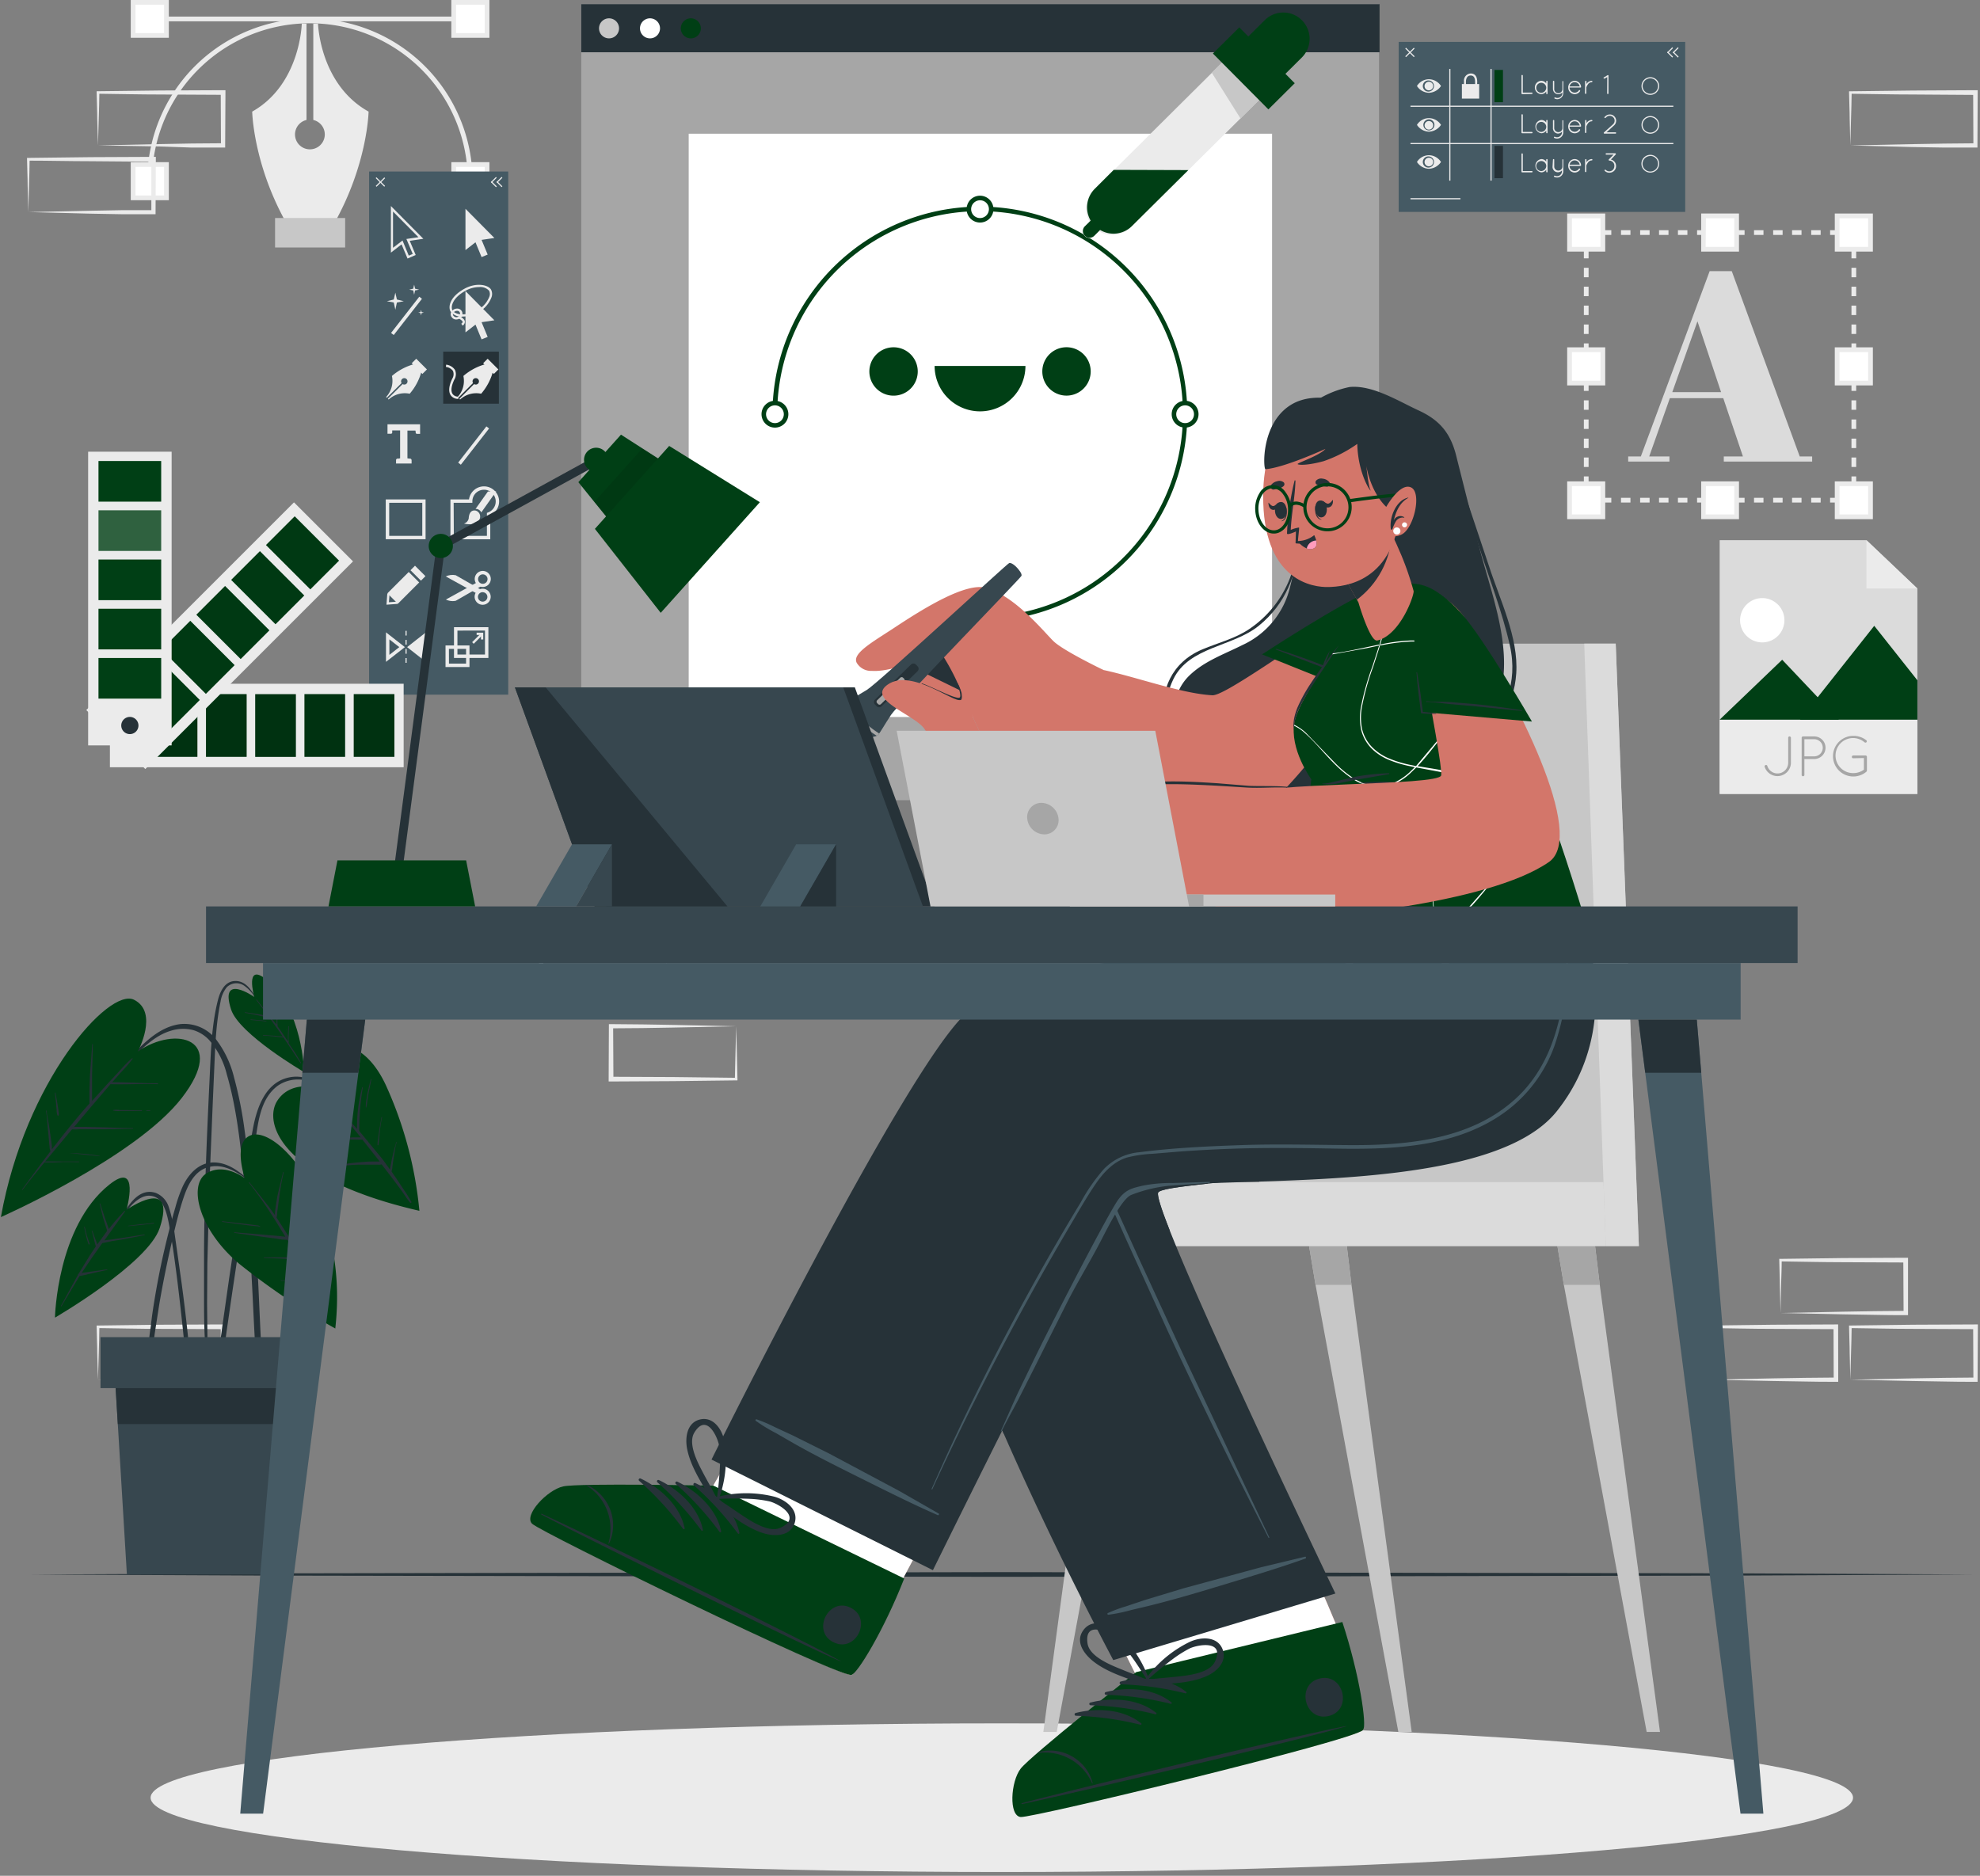 <svg xmlns="http://www.w3.org/2000/svg" xmlns:v="https://vecta.io/nano" width="419" height="397" fill="none"><rect width="100%" height="100%" fill="#808080" stroke="none"/><style><![CDATA[.B{fill:#263238}.C{fill:#ebebeb}.D{fill:#003f15}.E{fill:#fff}.F{fill:#c7c7c7}.G{fill:#a6a6a6}.H{fill:#455a64}.I{fill:#d3766a}.J{fill:#37474f}.K{opacity:.2}.L{opacity:.8}.M{opacity:.6}.N{opacity:.4}.O{fill:#dbdbdb}]]></style><g class="C"><path d="M392.8 106.36h-1.5v-1h.5v-.5h1v1.5z"></path><use href="#B"></use><path d="M336.67 106.36h-1.5v-1.5h1v.5h.5v1z"></path><use href="#C"></use><path d="M336.17 50.22h-1v-1.5h1.5v1h-.5v.5z"></path><use href="#B" y="-56.64"></use><path d="M392.8 50.22h-1v-.5h-.5v-1h1.5v1.5z"></path><use href="#C" x="56.63"></use></g><use href="#D" class="E"></use><path d="M339.69 109.88h-8.05v-8h8.05v8zm-7.05-1h6.05v-6h-6.05v6z" class="C"></path><use href="#D" y="-28.32" class="E"></use><use href="#E" class="C"></use><use href="#D" y="-56.64" class="E"></use><use href="#E" y="-28.32" class="C"></use><use href="#D" x="56.63" class="E"></use><path d="M396.33 109.88h-8.06v-8h8.06v8zm-7.06-1h6.06v-6h-6.06v6z" class="C"></path><use href="#D" x="56.63" y="-28.32" class="E"></use><use href="#F" class="C"></use><use href="#D" x="56.63" y="-56.64" class="E"></use><use href="#F" y="-28.32" class="C"></use><use href="#D" x="28.31" y="-56.64" class="E"></use><path d="M368 53.25h-8v-8.06h8v8.06zm-7.06-1H367v-6.06h-6l-.06 6.06z" class="C"></path><use href="#D" x="28.31" class="E"></use><path d="M368 109.88h-8v-8h8v8zm-7.06-1H367v-6h-6l-.06 6z" class="C"></path><path d="M364.67 84.27h-11.3L349 96.6h4.28v1.09h-8.73V96.6h2.68l14.56-39.21h4.68l14.38 39.21h2.63v1.09h-18.7V96.6h4.05l-4.16-12.33zM353.88 83h10.33l-5-15-5.33 15z" class="O"></path><path d="M78 23.62s-.2 11.13-7.32 23.74h-10c-7.12-12.61-7.31-23.74-7.31-23.74C63.59 17.86 63.86 5 63.86 5h1v20.39a3.15 3.15 0 0 0-2.409 3.429 3.15 3.15 0 0 0 3.129 2.788 3.15 3.15 0 0 0 3.129-2.788A3.15 3.15 0 0 0 66.3 25.39V5h1s.35 12.86 10.7 18.62z" class="C"></path><path d="M73.04 46.14H58.21v6.24h14.83v-6.24z" class="F"></path><g class="C"><path d="M100 38.35h-1A33.42 33.42 0 0 0 65.58 4.93a33.42 33.42 0 0 0-33.42 33.42h-1a34.42 34.42 0 0 1 10.081-24.339A34.42 34.42 0 0 1 65.58 3.93a34.42 34.42 0 0 1 24.339 10.081A34.42 34.42 0 0 1 100 38.35z"></path><path d="M99.54 3.51H30.92v1h68.62v-1z"></path></g><use href="#D" x="-303.97" y="-67.51" class="E"></use><use href="#G" class="C"></use><path d="M35.23.48h-7.06v7.06h7.06V.48z" class="E"></path><use href="#H" class="C"></use><use href="#D" x="-236.13" y="-67.51" class="E"></use><use href="#G" x="67.84" class="C"></use><path d="M103.07.48h-7.06v7.06h7.06V.48z" class="E"></path><g class="C"><use href="#H" x="67.84"></use><path d="M376.79 277.89l13.36-.28 6.58-.11 6.54-.06-.44.45-.06-11.19.5.5-13.27-.06c-4.41 0-8.82-.12-13.24-.17l.28-.27c0 1.83-.09 3.67-.14 5.54l-.11 5.65zm0 0l-.14-5.54c0-1.86-.11-3.75-.13-5.65v-.27h.27l13.24-.17 13.24-.06h.5v.5 11.19.45h-.45c-2.23 0-4.47 0-6.69-.06l-6.66-.11-13.18-.28zM391.56 292l13.36-.28 6.58-.11 6.54-.06-.44.45-.05-11.19.49.5-13.24-.06c-4.41 0-8.82-.12-13.24-.17l.28-.27c0 1.83-.09 3.67-.13 5.54l-.15 5.65zm0 0l-.14-5.54c0-1.86-.11-3.75-.13-5.65v-.27h.27l13.24-.17 13.24-.06h.51v.5l-.06 11.19v.45H418c-2.23 0-4.46 0-6.69-.06l-6.66-.11-13.09-.28zM362 292l13.36-.28 6.58-.11 6.54-.06-.44.45-.04-11.19.5.5-13.24-.06c-4.41 0-8.83-.12-13.24-.17l.27-.27c0 1.83-.08 3.67-.13 5.54L362 292zm0 0l-.14-5.54-.13-5.65v-.27h.27l13.24-.17 13.24-.06h.5v.5L389 292v.45h-.44c-2.23 0-4.47 0-6.69-.06l-6.66-.11L362 292zm-341.27 0l13.35-.28 6.58-.11 6.55-.06-.45.45-.05-11.19.5.5-13.21-.06c-4.42 0-8.83-.12-13.24-.17l.27-.27c0 1.83-.09 3.67-.13 5.54l-.17 5.65zm0 0l-.15-5.54c0-1.86-.11-3.75-.13-5.65v-.27h.28l13.24-.17 13.24-.06h.5v.5L47.65 292v.45h-.44c-2.23 0-4.47 0-6.7-.06l-6.66-.11-13.12-.28zm0-261.23l13.35-.28 6.58-.12 6.55-.05-.45.45-.05-11.19.5.49L34 20c-4.42 0-8.83-.11-13.24-.16l.27-.27c0 1.83-.09 3.67-.13 5.53l-.17 5.67zm0 0l-.15-5.54c0-1.87-.11-3.76-.13-5.65v-.27h.28l13.24-.16 13.24-.06h.5v.51l-.06 11.19v.44h-.44-6.7L33.85 31l-13.12-.23zM6 44.88l13.35-.28 6.58-.12h6.55l-.45.45V33.74l.5.49-13.33-.11c-4.42 0-8.83-.12-13.2-.12l.27-.27c0 1.83-.09 3.67-.13 5.53L6 44.88zm0 0l-.15-5.54c0-1.87-.11-3.76-.13-5.65v-.27H6l13.24-.16 13.24-.06h.5v.51l-.06 11.19v.44h-.44-6.7l-6.66-.12L6 44.88zm385.56-14.1l13.36-.28 6.58-.11 6.54-.06-.44.45-.05-11.19.49.5L404.8 20c-4.41 0-8.82-.11-13.24-.16l.28-.27c0 1.83-.09 3.67-.13 5.53l-.15 5.68zm0 0l-.14-5.54c0-1.87-.11-3.75-.13-5.65v-.27h.27l13.24-.16 13.2-.07h.51v.5l-.05 11.19v.45H418h-6.69l-6.66-.11-13.09-.34zM155.79 217.2l-13.36.28-6.58.11-6.54.05.44-.44.06 11.19-.5-.5 13.24.06 13.24.16-.28.28.13-5.54.15-5.65zm0 0l.14 5.53.13 5.66v.27h-.27l-13.24.16-13.24.07h-.51v-.5l.05-11.19v-.45h.45l6.69.06 6.66.11 13.14.28zM141 203.09l-13.35.28-6.58.11h-6.55l.45-.44.05 11.19-.5-.5 13.24.06 13.24.16-.27.28.13-5.54.14-5.6zm0 0l.15 5.53.13 5.66v.27H141l-13.24.16-13.24.07H114v-.5l.06-11.19v-.45h.44l6.7.06 6.66.11 13.14.28z"></path></g><path d="M6.35 333.23l51.41-.24 51.42-.09 102.82-.17 102.82.17 51.42.08 51.41.25-51.41.24-51.42.09-102.82.17-102.82-.17-51.42-.09-51.41-.24zm66.33-99.6c-3.15-3.09-7.22-6.82-12-5.48-4.53 1.25-6.26 6.19-7.08 10.32-1 5.31-1.86 10.67-2.7 16l-2.43 16.22-1.3 9.16-.64 4.59c-.22 1.53-.45 3-.54 4.5a.43.43 0 0 0 .663.334.43.43 0 0 0 .176-.234c.58-2.55.82-5.2 1.2-7.79l1.13-7.8 2.32-15.49 2.41-15.49c.69-4.37 1-9.81 4.9-12.69a7.5 7.5 0 0 1 7.25-.68 21.57 21.57 0 0 1 6.59 4.61c.02.07.11-.02.05-.08z" class="B"></path><path d="M68.37 230.48s-6.44-2.32-9.62 2.38.62 16.65 30 23.4a82.8 82.8 0 0 0-7.06-26.51c-6.34-13.75-17.54-8.52-13.32.73z" class="D"></path><path d="M87 254.3a23.49 23.49 0 0 0-1.47-2.38l-1.49-2.25-1.15-1.68c0-.14 0-.28.06-.42s.06-.51.1-.76l.23-1.65.28-1.63a8.34 8.34 0 0 1 .38-1.73c0-.09-.12-.13-.13 0a5.33 5.33 0 0 1-.26 1l-.2.74-.4 1.68-.3 1.55-.12.76-1.6-2.21-4.91-5.95v-.06a53.01 53.01 0 0 1 .76-9.16c0-.08-.11-.13-.13 0a31.25 31.25 0 0 0-1.09 8.76l-1.86-2-4.37-4.53c-.006-.006-.013-.01-.021-.014s-.016-.004-.024-.004-.017.001-.024.004a.08.08 0 0 0-.021.014c-.006.006-.011.013-.014.021s-.005.016-.005.024.002.017.005.024a.07.07 0 0 0 .014.021c2.47 2.66 4.82 5.43 7.1 8.25a50.47 50.47 0 0 0-5.36.2c-2 .15-4 .4-5.94.68-.08 0-.06.14 0 .13 1.965-.287 3.945-.464 5.93-.53 1.91-.08 3.81 0 5.73 0l3.66 4.63h-.28-1.34c-.9 0-1.79.08-2.68.16-1.82.145-3.627.415-5.41.81-.013.005-.024.014-.032.026s-.012.025-.012.039.004.028.012.039.019.021.032.026c1.81-.21 3.61-.38 5.42-.44h2.6 1.35a1.64 1.64 0 0 0 .74-.06l2.36 3.07 1.84 2.48c.61.83 1.17 1.78 1.85 2.58a.16.16 0 0 0 .12.029c.042-.006.08-.029.105-.064A.16.16 0 0 0 87 254.3zm-15.83-17.16A19.19 19.19 0 0 0 68 237l-3.14.06c-.011-.004-.022-.006-.033-.004s-.022.005-.032.011-.017.015-.023.025-.008.022-.008.033.003.023.008.033.013.019.023.025.02.011.032.012.023-.001.033-.005l3.18-.08 3.08.09c.08-.01.09-.06.05-.06zm9.21 2.36a30.09 30.09 0 0 1 .46-3c0-.1-.12-.13-.13 0l-.49 2.95-.2 1.48a7.43 7.43 0 0 0-.12 1.4.09.09 0 0 0 .085.061.09.09 0 0 0 .085-.061c.09-.461.14-.93.15-1.4l.16-1.43zm-1.93-11.1l-.69 3-.24 1.51c-.088.492-.122.991-.1 1.49h.08a8.27 8.27 0 0 0 .23-1.41l.23-1.46.61-3c.03-.16-.1-.21-.12-.13zm-38.19 59.48l-.53-5.53c-.387-3.66-.827-7.307-1.32-10.94l-1.54-10.89a27.97 27.97 0 0 0-1.12-4.94c-.194-.69-.543-1.326-1.019-1.861A4.72 4.72 0 0 0 33 252.49c-3.45-1.19-5.78 2.39-7.17 4.92 0 .08.07.13.12.07.83-1.2 3.14-4.57 5.75-4.41 1.77.1 3.17 1.35 4 5.74 2.11 10.94 4 33.15 4.23 34.6.11.77.66.74.66-.09.04-1.81-.17-3.63-.33-5.44z" class="B"></path><path d="M26.77 256.05s3-10.65-3.65-5.32c-11.1 8.86-11.49 28.14-11.49 28.14s19.73-11.46 22.18-19c3.65-11.27-7.04-3.82-7.04-3.82z" class="D"></path><path d="M30.51 261.28l-4.69.74-2.22.31-1.5.18 4.36-6.1c.05-.08-.07-.17-.14-.1a45.99 45.99 0 0 0-3.29 3.8l-.88-2.47-.94-2.88c0-.008-.002-.016-.005-.023s-.007-.014-.013-.019a.08.08 0 0 0-.019-.013c-.007-.003-.015-.005-.023-.005a.06.06 0 0 0-.023.005c-.007.003-.014.007-.019.013s-.01.012-.013.019-.005.015-.005.023l.72 2.95.87 2.79-2.09 2.87-1.06-2.87c0-.08-.15 0-.12 0 .35 1.08.54 2.21.87 3.29l-1.33 2-2.29 3.75a.32.32 0 0 0-.131.124.31.31 0 0 0-.04.176l-3.6 6.55c-.007.008-.013.018-.016.028s-.004.022-.002.032.006.021.013.03.015.016.025.021.02.007.031.007.022-.003.031-.007.018-.012.025-.021.011-.019.013-.03l3.82-6.38a4.09 4.09 0 0 1 .64-.12l.68-.15 1.53-.37 3-.66c.09 0 0-.14 0-.12l-3.59.5-1.71.23h-.08l2.16-3.2 2.19-3.09c.68-.1 1.36-.28 2-.41l2.35-.38 4.58-.89c.017-.009.03-.025.036-.044s.004-.039-.006-.056-.025-.03-.044-.036-.039-.003-.056.006zm-11.86 1.05l-.27-.85-.45-1.78c0-.09-.14-.05-.13 0l.41 1.8a12.03 12.03 0 0 0 .52 1.77c0 .019.005.037.014.053s.021.03.036.041a.12.12 0 0 0 .051.021c.018.003.037.001.055-.004s.034-.016.047-.029.024-.028.03-.046.008-.036.006-.054-.009-.037-.019-.052l-.3-.87zm13.87-3.52c-.9.14-1.8.2-2.71.28l-2.71.34v.08l2.71-.25 2.72-.31c.08-.01.08-.15-.01-.14zm22.26 15.59c-.35-7.84-.85-15.67-1.63-23.48-.4-3.89-.84-7.77-1.38-11.64-.492-3.807-1.244-7.576-2.25-11.28a21.72 21.72 0 0 0-3.75-7.95 8.52 8.52 0 0 0-3.361-2.636c-1.326-.579-2.778-.811-4.219-.674-3.43.42-6.2 2.59-8.59 4.93-2.68 2.64-5.13 5.52-7.62 8.34l-1.87 2.15c0 .06 0 .15.1.09 2.43-2.79 4.95-5.5 7.59-8.09 2.44-2.4 5-5 8.33-6a8.58 8.58 0 0 1 4.84-.12 7.64 7.64 0 0 1 3.31 2.1A17.38 17.38 0 0 1 48 227.4c2.1 7.21 2.86 14.76 3.64 22.2s1.33 15.15 1.72 22.74.68 15.28 1.41 22.89c.09.93.21 1.87.33 2.81.08.63 1.06.63 1 0-.6-7.89-.97-15.76-1.32-23.64z" class="B"></path><path d="M29.17 222.53s4.48-8.28-.81-10.94-23 17.11-28.17 46c0 0 28.6-12.66 38.31-25.26s-1.3-15.33-9.33-9.8z" class="D"></path><path d="M33.38 229.27c-3.22 0-6.42-.24-9.64-.22l1.81-2.05a30.45 30.45 0 0 0 2.52-2.92c0-.06-.06-.16-.12-.11-.869.752-1.681 1.568-2.43 2.44L23.11 229l-3.63 4v-.39-1.68-3.27l.17-6.64c0-.09-.12-.08-.13 0l-.49 6.65-.1 3.27v1.69.94l-.57.63c-2.57 2.93-5 6-7.38 9.05a4.38 4.38 0 0 0 0-.51c0-.34-.07-.68-.11-1l-.3-2.21-.33-2.06c-.12-.69-.31-1.56-.37-2.34.004-.011.006-.022.005-.033s-.005-.023-.012-.032-.015-.017-.025-.023-.021-.008-.033-.008-.023.003-.033.008-.019.013-.025.023-.01.02-.012.032 0 .022.005.033a23.38 23.38 0 0 1 .27 2.36l.19 2.12.2 2.12c0 .34.07.68.1 1 0 .17 0 .34.07.51a.94.94 0 0 0 .13.4l-1.22 1.6-4.8 6.49c0 .06 0 .16.09.09 1.51-2 3.06-3.9 4.63-5.81 1.18.05 2.38 0 3.56-.06s2.48 0 3.72 0c.08 0 .08-.13 0-.13h-3.72c-1.24 0-2.28-.05-3.41 0l4.18-5c.51-.61 1-1.22 1.54-1.82.475.05.955.05 1.43 0h1.69 3.17c2.18 0 4.37-.11 6.55-.11.09 0 .08-.14 0-.14-2.19 0-4.37-.12-6.56-.17l-3.17-.08h-1.69-1l3.6-4.27c.03-.019.055-.047.07-.08l3.53-4.13.49-.56c3.33.1 6.66-.12 10 0 .08-.05.08-.19 0-.19zM31.73 235H31c-.07 0-.07.12 0 .12h.78c.04-.03.04-.12-.05-.12zM30 235a79.39 79.39 0 0 1-3.09-.06h-1.54a5.34 5.34 0 0 0-1.44 0v.09c.473.103.958.137 1.44.1h1.55H30c.013-.005.024-.014.032-.026s.012-.025.012-.039-.004-.028-.012-.039-.019-.021-.032-.026zm-9 9.62c-2.09-.348-4.202-.542-6.32-.58l6.29.65c.09.07.12-.06.03-.07zm-8.59-9.2l-.06-.56-.19-1.23-.41-2.35c0-.08-.13-.06-.12 0l.26 2.42c0 .4.06.8.1 1.2a3.29 3.29 0 0 0 .16 1.13c.011.028.03.053.055.07s.055.026.085.026.06-.009.085-.026a.15.15 0 0 0 .055-.07 1.46 1.46 0 0 0-.02-.61zm42.09-23.53c-1-1.9-2.33-4.42-4.88-4.26-2.11.13-3.06 2.28-3.51 4.06-1.4 5.51-1.49 11.31-1.77 16.95-.57 11.92-1.08 23.85-1.16 35.79v9.92c0 3.31 0 6.77.24 10.14a.25.25 0 0 0 .087.144c.045.036.101.056.158.056s.114-.02.158-.056a.25.25 0 0 0 .087-.144l-.09-8.66.06-8.45.45-17.11.7-17 .37-8.49c.12-2.74.24-5.49.55-8.22.18-1.52.41-3.05.72-4.56a6.47 6.47 0 0 1 1.33-3.07 2.89 2.89 0 0 1 1.816-.82c.683-.049 1.362.146 1.915.55a8 8 0 0 1 2.65 3.3c.05.04.16.04.12-.07z" class="B"></path><path d="M53.81 211s-2.1-7.41 2.54-3.71c7.73 6.18 8 19.61 8 19.61s-13.75-8-15.45-13.25c-2.54-7.86 4.91-2.65 4.91-2.65z" class="D"></path><path d="M61.46 221.37l-.39-.61a3.3 3.3 0 0 0 0-.63v-1l.07-1.87c0-.019-.007-.036-.02-.049s-.031-.021-.05-.021-.036.007-.049.021-.021.03-.021.049l-.07 1.84v.92.4l-1.67-2.48-.51-.7a15.02 15.02 0 0 1 0-2.42l.06-2.59c0-.08-.13-.08-.14 0l-.11 2.69-.06 1.92-4.16-5.27c0-.06-.14 0-.1.08l2.56 3.42c-1.62-.38-3.26-.59-4.9-.83-.09 0-.12.12 0 .13 1.74.26 3.45.7 5.17 1.08l2 2.79.78 1.15h-.08l-.53-.07c-.38 0-.76-.08-1.14-.11l-2.38-.14c-.09 0-.09.13 0 .13.78 0 1.56.08 2.33.16l1.23.15.54.06h.16l1.32 1.95 2.3 3.49c0 .06.14 0 .1-.07a34.24 34.24 0 0 0-2.24-3.57zM58 213v-.86a13.78 13.78 0 0 1 .07-1.82.07.07 0 0 0 .005-.033c-.001-.012-.005-.023-.012-.032s-.015-.017-.025-.023-.021-.008-.033-.008-.023.003-.033.008-.019.013-.025.023-.01.02-.012.032 0 .022.005.033c0 .6-.07 1.2-.09 1.8v.9.41a1.23 1.23 0 0 0 0 .43.06.06 0 0 0 .018.043c.012.012.026.017.042.017s.031-.006.042-.017.018-.027.018-.043a1.31 1.31 0 0 0 0-.4c.03-.17.03-.32.03-.46zm-1.66 3.07c-.51-.09-1-.12-1.55-.16l-1.69-.17c-.1 0-.12.12 0 .13l3.25.3c.025-.009.03-.013.034-.018.011-.024.012-.03.011-.037-.009-.025-.013-.03-.018-.034-.024-.011-.03-.012-.037-.011zm4.32.04v.29 1.27a1.18 1.18 0 0 0 0 .46.41.41 0 0 0 0-.22v-1.51-.29c-.09-.11 0-.06 0 0zm-5.84 35.36c-2.89-2.17-5.49-5.29-9.37-5.44-3.21-.12-5.46 2.29-6.75 5a28.81 28.81 0 0 0-1.57 4.43c-.58 2-1.127 4.04-1.64 6.12a165.81 165.81 0 0 0-2.57 12.19c-.39 2.28-.76 4.57-1 6.87-.365 2.318-.592 4.655-.68 7a.37.37 0 0 0 .105.225c.06.06.138.098.223.108s.17-.011.241-.057a.37.37 0 0 0 .151-.196c.39-1.93.55-3.91.84-5.85l.91-5.85c.667-3.893 1.433-7.766 2.3-11.62.83-3.64 1.64-7.33 2.82-10.87.84-2.54 2.19-5.5 4.93-6.41 4.17-1.39 8 2.14 11 4.43.03.07.13-.03.06-.08z" class="B"></path><path d="M51.83 249.4s-2.67-7.61 1.19-9.1c5.77-2.24 20.89 14.79 17.93 40.87a148.15 148.15 0 0 1-20.3-13.67c-8.63-7.24-10.83-16.69-7-19.13s8.18 1.03 8.18 1.03z" class="D"></path><path d="M69.2 275.58a20.13 20.13 0 0 0-1.4-2.63l-1.51-2.67-3-5.13-.51-.83c0-.1 0-.2.07-.3l.17-.76.33-1.71.71-3.34c0-.08-.12-.11-.13 0-.24 1.11-.59 2.21-.92 3.3l-.48 1.62-.15.56-3.86-6a2.84 2.84 0 0 0 .13-.84c0-.38.09-.76.13-1.14l.33-2.57c.222-1.681.529-3.35.92-5 0-.08-.11-.1-.14 0l-1.18 4.95-.4 2.46-.14 1.24v.37l-1.28-1.76-4.11-5.17c0-.07-.16 0-.11.07a92.44 92.44 0 0 1 6.57 9.6l1.14 1.84-.38-.05-1.47-.14-3-.25-5.9-.49c-.09 0-.11.12 0 .13l6 .83 2.93.39a10.97 10.97 0 0 0 2.25.23L63 266.1a4.51 4.51 0 0 0-.52 0h-2.79-3.8c-.09 0-.08.13 0 .13l3.84.15 1.83.11c.3 0 .6.05.91.06a1.8 1.8 0 0 0 .8 0l2 3.21 1.84 2.94c.591 1.049 1.259 2.052 2 3 .02 0 .12-.04.09-.12zm-5.56-21.08a21.46 21.46 0 0 1-.52 2.48l-.74 2.51a.08.08 0 0 0 .006.064c.011.02.028.035.049.041s.044.005.064-.006.034-.028.041-.049l.69-2.49.54-2.53c.02-.08-.12-.11-.13-.02zm-8.58 5.09c-.178-.152-.405-.237-.64-.24l-1.1-.15-2-.25-4.27-.48c-.09 0-.11.12 0 .13l4 .54 2 .26 1 .1c.368.002.733.067 1.08.19-.07.03-.03-.05-.07-.1zm8.56 11.47l-2-.1h-1-.49a3.42 3.42 0 0 1-.64 0c-.09 0-.1.14 0 .13a3.01 3.01 0 0 1 .6 0h.53l1 .06 2 .09c.07-.03.08-.17 0-.18zm4.11-2.92l.22-1.14.42-2.26c-.005-.013-.014-.024-.026-.032s-.025-.012-.039-.012-.028.004-.039.012-.02.019-.026.032l-.5 2.19-.24 1.1c0 .17-.07.34-.1.51a1.25 1.25 0 0 0-.06.54c0 .06.1.11.14.05a2.67 2.67 0 0 0 .25-.99z" class="B"></path><path d="M62.06 290.62l-.65 10.78-1.92 31.83H26.85l-1.92-31.83-.65-10.78h37.78z" class="J"></path><path d="M62.06 290.62l-.65 10.78H24.93l-.65-10.78h37.78z" class="B"></path><path d="M65.06 283H21.27v10.79h43.79V283z" class="J"></path><path d="M212 396.2c99.483 0 180.13-7.043 180.13-15.73S311.483 364.74 212 364.74s-180.13 7.043-180.13 15.73S112.517 396.2 212 396.2z" class="C"></path><path d="M291.83.88H123v168.48h168.83V.88z" class="G"></path><path d="M291.94.88H123v10.18h168.94V.88z" class="B"></path><path d="M131 6a2.12 2.12 0 0 1-1.309 1.959 2.12 2.12 0 0 1-2.31-.46c-.297-.296-.498-.674-.58-1.085a2.12 2.12 0 0 1 .12-1.225 2.13 2.13 0 0 1 .781-.951 2.12 2.12 0 0 1 2.677.264A2.12 2.12 0 0 1 131 6z" class="F"></path><path d="M139.67 6a2.12 2.12 0 0 1-1.309 1.959 2.12 2.12 0 0 1-2.31-.46 2.11 2.11 0 0 1-.58-1.085 2.12 2.12 0 0 1 .901-2.176 2.12 2.12 0 0 1 1.989-.196c.257.107.491.263.688.46s.353.431.46.688a2.13 2.13 0 0 1 .161.811z" class="E"></path><path d="M148.31 6a2.12 2.12 0 0 1-1.309 1.959 2.12 2.12 0 0 1-2.31-.46 2.11 2.11 0 0 1-.58-1.085 2.12 2.12 0 0 1 .12-1.225 2.13 2.13 0 0 1 .781-.951 2.12 2.12 0 0 1 2.677.264A2.12 2.12 0 0 1 148.31 6z" class="D"></path><path d="M269.19 28.3H145.74v123.45h123.45V28.3z" class="E"></path><path d="M207.39 131.55v-1c8.492.002 16.793-2.514 23.854-7.231a42.92 42.92 0 0 0 15.816-19.266c3.251-7.845 4.102-16.477 2.446-24.806s-5.745-15.979-11.75-21.983a42.93 42.93 0 0 0-46.789-9.304c-7.845 3.25-14.55 8.755-19.266 15.816s-7.233 15.363-7.231 23.854h-1a43.89 43.89 0 0 1 27.089-40.557c8.021-3.323 16.846-4.193 25.361-2.5a43.89 43.89 0 0 1 22.475 12.012c6.139 6.139 10.319 13.96 12.012 22.475s.823 17.34-2.5 25.361a43.89 43.89 0 0 1-16.169 19.696c-7.22 4.822-15.707 7.395-24.388 7.393l.04.04z" class="D"></path><path d="M166.34 87.67c0 .467-.139.924-.398 1.312a2.36 2.36 0 0 1-2.426 1.002c-.458-.092-.879-.318-1.208-.649a2.36 2.36 0 0 1-.644-1.211c-.09-.459-.042-.933.139-1.364a2.36 2.36 0 0 1 .873-1.057c.39-.258.847-.395 1.314-.393.309 0 .616.061.902.18a2.35 2.35 0 0 1 .763.512c.219.219.391.48.509.766s.177.593.176.902z" class="E"></path><path d="M164 90.5a2.84 2.84 0 0 1-2.632-1.748c-.216-.519-.273-1.091-.164-1.643a2.84 2.84 0 0 1 .778-1.457c.398-.398.905-.668 1.456-.778a2.84 2.84 0 0 1 1.643.164c.52.216.963.582 1.275 1.05A2.84 2.84 0 0 1 164 90.5zm0-4.71a1.88 1.88 0 0 0-1.343 3.206 1.88 1.88 0 0 0 2.895-.281A1.88 1.88 0 0 0 164 85.79zm30.21-7.18a5.12 5.12 0 0 1-.858 2.847c-.561.843-1.36 1.501-2.296 1.89a5.12 5.12 0 0 1-6.987-3.724c-.198-.993-.097-2.023.29-2.96a5.12 5.12 0 0 1 1.885-2.299c.843-.563 1.833-.864 2.846-.864a5.12 5.12 0 0 1 5.12 5.11zm31.48 5.12a5.12 5.12 0 1 0 0-10.24 5.12 5.12 0 1 0 0 10.24z" class="D"></path><path d="M250.8 90.03a2.36 2.36 0 1 0 0-4.72 2.36 2.36 0 0 0 0 4.72z" class="E"></path><path d="M250.8 90.5a2.84 2.84 0 0 1-2.632-1.748c-.216-.519-.273-1.091-.164-1.643s.38-1.059.778-1.457.905-.668 1.456-.778a2.84 2.84 0 0 1 1.643.164c.52.216.963.582 1.274 1.05s.477 1.019.475 1.582a2.84 2.84 0 0 1-2.83 2.83zm0-4.71a1.88 1.88 0 0 0-1.744 1.154c-.144.343-.183.722-.111 1.087a1.88 1.88 0 0 0 .512.965c.263.264.598.444.962.517a1.88 1.88 0 0 0 1.933-.798 1.88 1.88 0 0 0-.229-2.371 1.88 1.88 0 0 0-1.323-.554z" class="D"></path><path d="M209.75 44.26a2.36 2.36 0 0 1-1.45 2.188 2.36 2.36 0 0 1-2.575-.505 2.36 2.36 0 0 1-.649-1.208c-.092-.458-.046-.933.133-1.365a2.36 2.36 0 0 1 2.181-1.459 2.36 2.36 0 0 1 2.36 2.35z" class="E"></path><path d="M207.39 47.1a2.84 2.84 0 0 1-2.624-1.753c-.215-.519-.271-1.09-.161-1.641s.38-1.057.777-1.454a2.84 2.84 0 0 1 4.848 2.008c0 .373-.073.742-.216 1.087a2.84 2.84 0 0 1-1.537 1.537 2.84 2.84 0 0 1-1.087.216zm0-4.71a1.88 1.88 0 0 0-1.045.318c-.309.207-.551.501-.693.845s-.178.723-.105 1.088.253.7.517.962a1.88 1.88 0 0 0 2.052.401c.344-.144.637-.386.842-.697s.314-.675.312-1.047a1.88 1.88 0 0 0-.143-.718 1.87 1.87 0 0 0-.408-.608 1.88 1.88 0 0 0-.61-.405 1.87 1.87 0 0 0-.719-.14zm2.36 88.66c0 .467-.138.923-.398 1.311a2.36 2.36 0 0 1-1.059.869c-.431.178-.906.226-1.363.135a2.36 2.36 0 0 1-1.855-1.855c-.091-.457-.044-.932.135-1.363a2.36 2.36 0 0 1 2.18-1.457 2.35 2.35 0 0 1 .903.18c.286.118.547.292.766.511s.393.479.511.766a2.35 2.35 0 0 1 .18.903z" class="D"></path><g class="B"><path d="M216.76 136.57c1.521 3.787 2.16 7.87 1.87 11.94l-4.38 2.14c-3.389-2.268-6.215-5.282-8.26-8.81 3.27-4.72.63-10.41.63-10.41l.46-.22 4.36 8.92a1.52 1.52 0 0 0-.309 1.997 1.52 1.52 0 0 0 .872.64c.359.099.742.063 1.076-.101s.596-.446.737-.791.149-.73.025-1.081-.374-.644-.7-.824-.708-.233-1.071-.15l-4.36-8.92.45-.22s2.84 5.57 8.6 5.89z"></path><path d="M219.409 147.48l-6.478 3.164 1.329 2.722 6.479-3.164-1.33-2.722zm5.531.81h-.56v5.4h.56v-5.4z"></path><path d="M227.36 150.71h-5.4v.56h5.4v-.56z"></path><path d="M226.377 148.881l-3.819 3.818.396.396 3.819-3.818-.396-.396z"></path><path d="M222.954 148.881l-.396.396 3.819 3.818.396-.396-3.819-3.818zm1.696-9.611c-4.25-.1-5.68-2.88-6.94-5.33-.497-1.288-1.337-2.416-2.43-3.26-3.39-2-6.6.91-6.74 1l-.76-.82s3.95-3.58 8.07-1.18c1.35.79 2.08 2.21 2.85 3.72 1.23 2.38 2.39 4.63 6 4.72l-.05 1.15z"></path></g><path d="M217 77.45c0 2.549-1.012 4.993-2.815 6.795a9.61 9.61 0 0 1-13.59 0 9.61 9.61 0 0 1-2.815-6.795H217z" class="D"></path><path d="M107.55 36.3H78.11v110.72h29.44V36.3z" class="H"></path><g class="C"><path d="M79.671 37.526l-.17.17 1.817 1.817.17-.17-1.817-1.817z"></path><path d="M81.328 37.544l-1.817 1.817.17.17 1.817-1.817-.17-.17z"></path><use href="#I"></use><path d="M104.953 37.452l-1.082 1.082.17.17 1.081-1.082-.169-.17zm.282.905l-.169.17 1.082 1.082.169-.17-1.082-1.082z"></path><use href="#J"></use><path d="M86.24 54.72l-1.26-3-2.26 1.75V43.6l6.87 6.94-2.88.43 1.26 3-1.73.75zm-1.06-3.82l1.32 3.2.84-.35L86 50.58l2.55-.38-5.38-5.43v7.67l2.01-1.54zm16.73-.13l1.29 3.11-1.29.53-1.29-3.13-2.12 1.65v-8.74l6.12 6.18-2.71.4zM88.727 62.797l-5.974 7.668.568.442 5.974-7.668-.568-.443zm-3.277.953l-1.46.27-.33 1.54-.33-1.54-1.46-.27 1.46-.36.33-1.45.33 1.45 1.46.36zm3.24-2.44l-.86.16-.19.91-.19-.91-.86-.16.85-.21.2-.85.2.85.85.21zm1.01 4.86l-.49.09-.11.51-.11-.51-.48-.09.48-.12.11-.49.12.49.48.12zm13.228 24.075l-5.974 7.668.568.442 5.974-7.668-.568-.442zM101.91 68.19l1.29 3.11-1.29.53-1.29-3.13-2.12 1.65V61.6l6.12 6.19-2.71.4z"></path><path d="M97.9 67a2.81 2.81 0 0 1-2.58-1.11c-.51-1-.13-3.09 3-4.8 2.49-1.36 5-.8 5.58.18a2 2 0 0 1 .233.824c.017.288-.028.577-.133.846-.303.784-.765 1.497-1.357 2.094a6.1 6.1 0 0 1-2.083 1.376 6.74 6.74 0 0 1-2.66.59zm3.49-6.24a5.94 5.94 0 0 0-2.83.75c-2.81 1.53-3.22 3.37-2.81 4.17s2.36 1.29 4.62.29a5.67 5.67 0 0 0 1.917-1.257c.547-.545.977-1.196 1.263-1.913a1.54 1.54 0 0 0 .111-.64c-.008-.219-.063-.433-.161-.63-.268-.283-.598-.501-.964-.634a2.51 2.51 0 0 0-1.146-.136z"></path><path d="M96.54 67.62a1.1 1.1 0 0 1-.92-.46 1 1 0 0 1-.14-1.11 1.44 1.44 0 0 1 1.25-.74 1.1 1.1 0 0 1 1 .56 1.14 1.14 0 0 1-.44 1.53 1.43 1.43 0 0 1-.75.22zm-.53-.75a.73.73 0 0 0 1 .12.65.65 0 0 0 .322-.388.65.65 0 0 0-.052-.502.58.58 0 0 0-.56-.31 1 1 0 0 0-.83.48.55.55 0 0 0 .1.6h.02z"></path><path d="M97.9 68.91l-.29-.39c.14-.1.31-.26.29-.43s-.57-.57-.82-.67l.17-.45c.11 0 1 .42 1.12 1.06a.93.93 0 0 1-.47.88zM82.94 79.57a12 12 0 0 1 4.73-2.51l1.53 1.53a11.86 11.86 0 0 1-2.5 4.74 5.06 5.06 0 0 0-4.46 1.23l-.16-.16 3.12-3.11a.68.68 0 0 0 .839-1.059.68.68 0 0 0-1.059.839l-3.12 3.11-.15-.16a5 5 0 0 0 1.23-4.45z"></path><path d="M87.123 76.881l2.263 2.263.955-.955-2.263-2.263-.955.955z"></path></g><path d="M105.57 74.43H93.79v11.01h11.78V74.43z" class="B"></path><g class="C"><path d="M98.06 79.57a12 12 0 0 1 4.74-2.51l1.53 1.53a11.99 11.99 0 0 1-2.51 4.74 5.06 5.06 0 0 0-4.46 1.23l-.15-.16 3.11-3.11a.68.68 0 0 0 .475.092c.164-.029.312-.117.416-.248s.156-.295.146-.462a.68.68 0 0 0-.64-.64.68.68 0 0 0-.709.562.68.68 0 0 0 .092.475L97 84.18l-.16-.16a5 5 0 0 0 1.22-4.45z"></path><path d="M102.242 76.879l2.262 2.263.955-.955-2.263-2.263-.954.955zM97 84.42a1.88 1.88 0 0 1-1.65-.81c-.34-.54-.55-1.57.36-3.47a1.79 1.79 0 0 0 .14-1.64 2.15 2.15 0 0 0-1.49-.84l.05-.48a2.58 2.58 0 0 1 1.86 1.09 2.2 2.2 0 0 1-.13 2.08c-.81 1.7-.65 2.57-.38 3a1.4 1.4 0 0 0 1.24.59v.48zm-8.1 5.4v2h-.66a.26.26 0 0 1-.27-.22c0-.07 0-.22-.06-.47h-1.69V97l.34.06h.17.07a.35.35 0 0 1 .3.36v.68h-3.29v-.68a.33.33 0 0 1 .29-.36h.07.17l.33-.06v-5.9H83v.48a.26.26 0 0 1-.27.22H82v-2h6.9v.02zm1.16 24.31h-8.43v-8.43h8.43v8.43zm-7.7-.72h7v-7h-7v7zm20.99 25.84h-7.28v-6.51h7.28v6.51zm-6.55-.72h5.83v-5.07H96.8v5.07z"></path><path d="M99.35 141.18h-5.07v-4.57h5.07v4.57zm-4.34-.73h3.62v-3.12H95l.01 3.12zm6.731-6.369l-1.832 1.831.34.34 1.831-1.832-.339-.339z"></path><path d="M102.26 135.34h-.48v-.96h-.92v-.48h1.4v1.44zm1.49-21.21h-8.43v-8.43h3.93a3.2 3.2 0 0 1 1.15-2.045c.628-.511 1.427-.765 2.235-.711a3.2 3.2 0 0 1 2.985 3.186c-.003.613-.18 1.212-.511 1.727a3.22 3.22 0 0 1-1.359 1.183v5.09zm-7.71-.72h7v-4.86l.23-.09a2.48 2.48 0 0 0 1.298-1.089c.291-.504.396-1.094.296-1.668a2.49 2.49 0 0 0-.844-1.469 2.48 2.48 0 0 0-1.59-.584 2.46 2.46 0 0 0-2.47 2.42v.35H96l.04 6.99zm4.61-5.35c-1.26-.21-1.44 1.12-1.46 1.64-.05.258-.17.498-.346.694s-.402.339-.654.416c0 0 1.95.54 2.92-.46.19-.15.334-.349.418-.576a1.31 1.31 0 0 0-.27-1.344c-.165-.177-.375-.305-.608-.37z"></path><path d="M105 104l-3.15 4.45a1.34 1.34 0 0 0-.409-.493c-.174-.129-.377-.214-.591-.247h-.22l2.62-3.69L105 104zm-16.296 19.271l-2.213-2.213-4.511 4.511 2.213 2.213 4.511-4.511zm1.327-1.328l-2.213-2.214-.955.955 2.213 2.213.955-.954z"></path><path d="M81.78 127.98l.18-2.35.48.03-.14 1.8 1.8-.13.04.48-2.36.17zm20.39-3.75c-.337.002-.666-.096-.947-.282a1.7 1.7 0 0 1-.631-.761c-.13-.311-.165-.652-.101-.983a1.71 1.71 0 0 1 .463-.873c.238-.238.541-.401.871-.468s.672-.033.983.095a1.71 1.71 0 0 1 .765.626c.188.279.287.609.287.946a1.7 1.7 0 0 1-1.69 1.7zm0-2.67a1 1 0 0 0-.556.168c-.164.11-.292.266-.368.449s-.095.384-.057.578.134.372.274.512.318.235.512.274a1.01 1.01 0 0 0 .578-.057c.182-.076.339-.204.448-.369s.169-.357.169-.555c0-.265-.105-.52-.293-.707s-.442-.293-.707-.293z"></path><path d="M94.36 126.89l6.66-3.67 1.14.65-5.71 3.28a3.29 3.29 0 0 1-2.09-.26zm7.78 1.11c-.337 0-.666-.1-.945-.287a1.7 1.7 0 0 1-.722-1.749c.067-.33.23-.632.469-.87a1.7 1.7 0 0 1 .873-.463c.33-.064.672-.029.983.101a1.69 1.69 0 0 1 .76.631c.185.281.284.61.282.947a1.7 1.7 0 0 1-1.7 1.69zm0-2.67a1.01 1.01 0 0 0-.556.168c-.164.11-.292.266-.368.449s-.095.384-.057.578.134.372.274.512.318.235.512.274a1.01 1.01 0 0 0 .578-.057c.182-.076.339-.204.449-.369s.168-.357.168-.555c-.003-.264-.109-.515-.296-.701s-.44-.289-.704-.289v-.01z"></path><path d="M94.33 122l6.67 3.67 1.14-.65-5.71-3.28c-.71-.144-1.447-.053-2.1.26zm-12.65 18.08v-6.25l4 3.13-4 3.12zm.72-4.76v3.28l2.1-1.64-2.1-1.64zm7.61-1.39v6.06l-3.86-3.03 3.86-3.03zm-3.96 6.35h-.24v-1h.24v1zm0-1.92h-.24v-1h.24v1zm0-1.93h-.24v-1h.24v1zm0-1.92h-.24v-1h.24v1z"></path></g><path d="M356.62 8.87h-60.64v35.98h60.64V8.87z" class="H"></path><g class="C"><path d="M299.19 12.09l-1.82-1.82.17-.17 1.82 1.82-.17.17z"></path><path d="M297.54 12.09l-.17-.17 1.82-1.82.17.17-1.82 1.82zm55.421-1.164l-.169.17 1.081 1.082.17-.17-1.082-1.082z"></path><use href="#J" x="247.726" y="-27.438"></use><use href="#I" x="250.105" y="-27.445"></use><path d="M355.057 10.002l-1.081 1.082.17.17 1.081-1.082-.17-.17zM306.93 14.59h-.24v23.64h.24V14.59zm8.72 0h-.24v23.64h.24V14.59zm-13.27 2.18a3.01 3.01 0 0 0-1.45.388c-.443.25-.814.609-1.08 1.042a3.12 3.12 0 0 0 2.53 1.44 3.23 3.23 0 0 0 1.453-.412c.445-.25.824-.603 1.107-1.028a3.08 3.08 0 0 0-2.56-1.43zm0 2.61a1.18 1.18 0 0 1-.484-.056 1.19 1.19 0 0 1-.42-.247 1.18 1.18 0 0 1-.284-.395c-.066-.15-.101-.312-.101-.477s.035-.326.101-.477a1.18 1.18 0 0 1 .284-.395 1.19 1.19 0 0 1 .42-.247 1.18 1.18 0 0 1 1.247.324c.199.217.308.501.308.795s-.109.578-.308.795a1.18 1.18 0 0 1-.763.38z"></path><path d="M303.28 18.21a.91.91 0 0 1-.562.84.91.91 0 0 1-.526.052c-.176-.035-.338-.122-.466-.249a.92.92 0 0 1-.249-.466.91.91 0 0 1 .052-.526c.069-.166.186-.308.335-.408a.91.91 0 0 1 .506-.153.9.9 0 0 1 .35.066.89.89 0 0 1 .296.197c.085.085.152.186.197.297a.91.91 0 0 1 .067.35zm-.9 6.79a3.01 3.01 0 0 0-1.45.388c-.443.25-.814.609-1.08 1.042a3.12 3.12 0 0 0 2.53 1.44 3.23 3.23 0 0 0 1.453-.412c.445-.25.824-.602 1.107-1.028a3.08 3.08 0 0 0-2.56-1.43zm0 2.6a1.17 1.17 0 0 1-.651-.198c-.193-.129-.343-.312-.431-.527a1.17 1.17 0 0 1-.065-.677c.046-.227.159-.436.323-.599a1.17 1.17 0 0 1 1.279-.247 1.18 1.18 0 0 1 .523.435 1.17 1.17 0 0 1-.978 1.813z"></path><path d="M303.28 26.43c.013.127 0 .255-.04.376s-.103.233-.189.328a.9.9 0 0 1-.306.222c-.116.052-.242.079-.37.079s-.254-.027-.37-.079a.9.9 0 0 1-.306-.222.91.91 0 0 1-.19-.328.92.92 0 0 1-.039-.376.91.91 0 0 1 1.514-.581c.167.151.272.357.296.581zm-.9 6.42a3 3 0 0 0-1.45.388c-.442.25-.814.609-1.08 1.042a3.12 3.12 0 0 0 2.53 1.44 3.23 3.23 0 0 0 1.453-.412c.445-.25.824-.603 1.107-1.028-.274-.432-.652-.79-1.099-1.039a3.08 3.08 0 0 0-1.461-.391zm0 2.61c-.163.015-.328-.004-.484-.056s-.298-.136-.42-.247a1.18 1.18 0 0 1-.284-.395c-.066-.15-.101-.312-.101-.477s.035-.327.101-.477a1.18 1.18 0 0 1 .284-.395c.122-.111.265-.195.42-.247a1.18 1.18 0 0 1 1.247.324c.199.217.308.501.308.795s-.109.578-.308.795a1.18 1.18 0 0 1-.763.38z"></path><path d="M303.28 34.29a.91.91 0 0 1-.153.506c-.1.15-.243.266-.409.335a.91.91 0 0 1-.526.052c-.176-.035-.338-.122-.466-.249a.92.92 0 0 1-.249-.466.91.91 0 0 1 .052-.526c.069-.166.186-.308.335-.408a.91.91 0 0 1 .506-.153.9.9 0 0 1 .35.067.89.89 0 0 1 .296.197c.085.085.152.186.197.297s.068.23.067.35z"></path><use href="#K"></use><use href="#K" y="7.89"></use><path d="M322.11 19.92a.14.14 0 0 1-.099-.041c-.026-.026-.041-.062-.041-.099V16c0-.018.004-.037.011-.054s.017-.032.03-.045.028-.023.045-.03.036-.011.054-.011.037.004.054.011.032.017.045.03.023.028.03.045.011.035.011.054v3.6h1.92a.14.14 0 0 1 .099.041c.026.026.041.062.041.099s-.015.073-.041.099a.14.14 0 0 1-.099.041l-2.06.04zm5.38-2.68v2.54c0 .037-.015.073-.041.099a.14.14 0 0 1-.198 0c-.026-.026-.041-.062-.041-.099v-.42a1.3 1.3 0 0 1-.436.395 1.31 1.31 0 0 1-.564.165 1.41 1.41 0 1 1 0-2.82 1.3 1.3 0 0 1 .566.163 1.29 1.29 0 0 1 .434.397v-.42c0-.037.015-.073.041-.099a.14.14 0 0 1 .198 0c.026.026.041.062.041.099zm-.28 1.27a1.06 1.06 0 0 0-1.329-.953c-.202.053-.384.166-.522.322a1.06 1.06 0 0 0-.257.558c-.028.207.005.418.096.606a1.06 1.06 0 0 0 1.012.597 1.1 1.1 0 0 0 1-1.13zm1.42-1.27c-.001-.018.001-.036.007-.053s.015-.033.027-.046.027-.024.044-.031.034-.011.052-.011a.14.14 0 0 1 .099.041c.026.026.041.062.041.099v1.52a.88.88 0 0 0 .037.36.87.87 0 0 0 .181.314.86.86 0 0 0 .647.288.88.88 0 0 0 .354-.075.86.86 0 0 0 .293-.213.87.87 0 0 0 .181-.314.88.88 0 0 0 .037-.36v-1.52c-.005-.011-.007-.023-.007-.035s.002-.024.007-.035h.06.06.07c.005.016.005.034 0 .05.004.02.004.04 0 .06v2.45a1.32 1.32 0 0 1-1.25 1.27 1.44 1.44 0 0 1-.58-.13c-.028-.019-.049-.047-.058-.079s-.005-.067.009-.098.04-.055.071-.068a.14.14 0 0 1 .098-.005 1 1 0 0 0 .46.11 1.05 1.05 0 0 0 1.06-1v-.18a1.16 1.16 0 0 1-.87.4 1.12 1.12 0 0 1-.435-.091 1.14 1.14 0 0 1-.612-.622c-.056-.139-.084-.287-.083-.437v-1.56zm3.23 1.28c-.005-.37.136-.726.392-.992a1.4 1.4 0 0 1 .978-.428 1.38 1.38 0 0 1 .933.389c.25.243.399.572.417.921 0 .017-.003.033-.01.048s-.016.029-.029.04a.12.12 0 0 1-.042.025c-.016.005-.032.007-.049.006h-2.31a1.1 1.1 0 0 0 1.09 1.08 1.06 1.06 0 0 0 .522-.135 1.05 1.05 0 0 0 .388-.375c.011-.013.025-.023.041-.03s.032-.011.049-.011.034.004.049.011.03.017.041.03c.032.019.055.049.064.085s.004.073-.014.105a1.34 1.34 0 0 1-1.14.64c-.183-.003-.363-.041-.53-.113a1.39 1.39 0 0 1-.447-.308 1.41 1.41 0 0 1-.295-.455 1.39 1.39 0 0 1-.098-.533zm.3-.23h2.13a1.08 1.08 0 0 0-2.13 0zm3.28-1.04c0-.037.015-.073.041-.099a.14.14 0 0 1 .198 0c.026.026.041.062.041.099v.62c-.003-.023-.003-.047 0-.07a1.35 1.35 0 0 1 1.12-.69.14.14 0 0 1 .099.041c.026.026.041.062.041.099s-.015.073-.041.099a.14.14 0 0 1-.099.041 1 1 0 0 0-.462.13.99.99 0 0 0-.348.33c-.144.199-.259.418-.34.65v1.23c0 .037-.015.073-.041.099a.14.14 0 0 1-.198 0c-.026-.026-.041-.062-.041-.099l.03-2.48zm4.68-.94l-.57.33h-.07a.14.14 0 0 1-.069-.019c-.021-.012-.039-.03-.051-.051-.01-.015-.018-.033-.021-.051s-.002-.037.003-.055.013-.035.025-.049a.13.13 0 0 1 .043-.034l.78-.47a.15.15 0 0 1 .106-.006c.035.011.065.035.084.066.011.033.011.067 0 .1v3.69c0 .018-.004.037-.011.054s-.017.032-.03.045-.028.023-.045.03-.036.011-.054.011-.037-.004-.054-.011-.032-.017-.045-.03-.023-.028-.03-.045-.011-.035-.011-.054l.02-3.45zM322.11 28.2a.14.14 0 0 1-.099-.041c-.026-.026-.041-.062-.041-.099v-3.74a.14.14 0 0 1 .011-.053c.007-.017.017-.033.03-.046s.028-.023.045-.03.036-.011.054-.011.037.004.054.011.032.017.045.03.023.029.03.046a.14.14 0 0 1 .011.053v3.6h1.92a.14.14 0 0 1 .099.041c.026.026.041.062.041.099s-.015.073-.041.099a.14.14 0 0 1-.099.041h-2.06zm5.38-2.68v2.54c0 .037-.015.073-.041.099a.14.14 0 0 1-.198 0c-.026-.026-.041-.062-.041-.099v-.42a1.3 1.3 0 0 1-.436.395 1.31 1.31 0 0 1-.564.165c-.352-.03-.68-.191-.92-.451a1.41 1.41 0 0 1 0-1.908c.24-.26.568-.421.92-.451a1.28 1.28 0 0 1 1 .55v-.42c0-.018.004-.036.011-.052a.13.13 0 0 1 .03-.044c.014-.012.029-.021.046-.027a.13.13 0 0 1 .053-.007.13.13 0 0 1 .053.007c.017.006.032.015.045.027s.024.027.031.044.011.034.011.052zm-.28 1.27a1.06 1.06 0 0 0-1.329-.953c-.202.053-.384.166-.522.322a1.06 1.06 0 0 0-.257.558c-.028.207.005.418.096.606a1.06 1.06 0 0 0 1.012.597 1.09 1.09 0 0 0 .727-.364c.186-.211.284-.485.273-.766zm1.42-1.27a.13.13 0 0 1 .13-.13.13.13 0 0 1 .053.007c.017.006.032.015.045.027s.024.027.031.044.011.034.011.052V27a.88.88 0 0 0 .037.36c.038.116.099.223.181.314a.86.86 0 0 0 .647.288.88.88 0 0 0 .354-.075.86.86 0 0 0 .293-.213c.082-.091.143-.198.181-.314a.88.88 0 0 0 .037-.36v-1.48c-.005-.011-.007-.023-.007-.035s.002-.024.007-.035h.06.06.07c.004.02.004.04 0 .06V28a1.34 1.34 0 0 1-.102.511 1.35 1.35 0 0 1-.291.433 1.34 1.34 0 0 1-.435.288c-.163.066-.337.1-.512.098a1.45 1.45 0 0 1-.58-.14c-.028-.019-.049-.047-.058-.08s-.005-.067.009-.098.04-.055.071-.068a.14.14 0 0 1 .098-.005 1 1 0 0 0 .46.11 1.05 1.05 0 0 0 1.06-1v-.18a1.16 1.16 0 0 1-.87.4 1.14 1.14 0 0 1-.79-.414 1.14 1.14 0 0 1-.25-.856v-1.48zm3.23 1.28a1.39 1.39 0 0 1 .098-.534 1.4 1.4 0 0 1 .295-.455c.127-.131.279-.235.447-.308s.347-.111.53-.113a1.37 1.37 0 0 1 1.35 1.3c0 .017-.003.033-.01.048s-.016.029-.029.04a.12.12 0 0 1-.091.031h-2.31a1.1 1.1 0 0 0 1.09 1.08 1.06 1.06 0 0 0 .91-.51c.011-.013.025-.023.041-.03s.032-.011.049-.011.034.004.049.011.03.017.041.03c.032.019.055.049.064.085s.004.073-.014.105a1.34 1.34 0 0 1-1.14.64c-.183-.003-.363-.041-.53-.113a1.39 1.39 0 0 1-.447-.308 1.41 1.41 0 0 1-.295-.455 1.39 1.39 0 0 1-.098-.534zm.3-.23h2.13a1.08 1.08 0 0 0-2.13 0zm3.28-1.04c0-.037.015-.073.041-.099a.14.14 0 0 1 .198 0c.026.026.041.062.041.099v.62c-.003-.023-.003-.047 0-.07a1.35 1.35 0 0 1 1.12-.69.14.14 0 0 1 .099.041c.026.026.041.062.041.099s-.015.073-.041.099a.14.14 0 0 1-.099.041 1 1 0 0 0-.462.13.99.99 0 0 0-.348.33 2.54 2.54 0 0 0-.34.65v1.23c0 .037-.015.073-.041.099a.14.14 0 0 1-.198 0c-.026-.026-.041-.062-.041-.099l.03-2.48zm4.02 2.47l1.88-1.69a1.06 1.06 0 0 0 .251-.349 1.05 1.05 0 0 0 .089-.421 1 1 0 0 0-.27-.69c-.095-.108-.212-.194-.343-.253a1 1 0 0 0-.417-.087 1 1 0 0 0-.7.27l-.2.17a.13.13 0 0 1-.043.03c-.017.007-.034.011-.052.011s-.035-.004-.052-.011a.13.13 0 0 1-.043-.03.14.14 0 0 1-.031-.046c-.007-.017-.011-.036-.011-.054s.004-.037.011-.054.018-.033.031-.046l.2-.18a1.31 1.31 0 0 1 .89-.34 1.28 1.28 0 0 1 1 .43 1.26 1.26 0 0 1 .35.88 1.35 1.35 0 0 1-.109.546 1.32 1.32 0 0 1-.321.454L339.96 28h1.9a.14.14 0 0 1 .099.041c.026.026.041.062.041.099s-.015.073-.041.099a.14.14 0 0 1-.099.041h-2.26a.15.15 0 0 1-.11 0c-.03-.007-.057-.024-.077-.047s-.032-.052-.036-.082a.15.15 0 0 1 .018-.088c.015-.027.037-.049.065-.062zm-17.35 8.48a.14.14 0 0 1-.099-.041c-.026-.026-.041-.062-.041-.099V32.6c0-.018.004-.037.011-.054s.017-.032.03-.045.028-.023.045-.03.036-.011.054-.011.037.004.054.011.032.017.045.03.023.028.03.045.011.035.011.054v3.6h1.92a.14.14 0 0 1 .099.041c.026.026.041.062.041.099s-.015.073-.041.099a.14.14 0 0 1-.099.041h-2.06zm5.38-2.68v2.54c0 .037-.015.073-.041.099a.14.14 0 0 1-.198 0c-.026-.026-.041-.062-.041-.099v-.42a1.29 1.29 0 0 1-.434.397 1.3 1.3 0 0 1-.566.163c-.352-.03-.68-.191-.92-.451a1.41 1.41 0 0 1 0-1.908c.24-.26.568-.421.92-.451.198.008.391.062.565.157a1.27 1.27 0 0 1 .435.393v-.42c0-.018.004-.036.011-.052s.017-.031.03-.043.029-.022.046-.028a.13.13 0 0 1 .053-.007.13.13 0 0 1 .053.007c.017.006.032.015.045.028s.024.027.031.043.011.034.011.052zm-.28 1.27a1.06 1.06 0 0 0-1.851-.631 1.06 1.06 0 0 0-.257.558c-.028.207.005.418.096.606a1.06 1.06 0 0 0 1.012.597 1.09 1.09 0 0 0 1-1.13zm1.42-1.27c0-.034.014-.067.038-.092s.058-.038.092-.038a.13.13 0 0 1 .053.007c.017.006.032.015.045.028s.024.027.031.043.011.034.011.052v1.53a.87.87 0 0 0 .865.777c.215 0 .422-.079.581-.223a.87.87 0 0 0 .284-.554V33.8c-.005-.011-.007-.023-.007-.035s.002-.024.007-.035h.06.06.07c.004.02.004.04 0 .06v2.46c-.001.175-.037.347-.105.508a1.32 1.32 0 0 1-.725.714 1.33 1.33 0 0 1-.51.097 1.45 1.45 0 0 1-.58-.14c-.028-.019-.049-.047-.058-.08a.15.15 0 0 1 .009-.098c.015-.03.04-.055.071-.068a.14.14 0 0 1 .098-.005 1.05 1.05 0 0 0 1.384-.421 1.04 1.04 0 0 0 .136-.508v-.19a1.16 1.16 0 0 1-.87.4 1.14 1.14 0 0 1-1.13-1.14l.09-1.52zm3.23 1.28a1.39 1.39 0 0 1 .393-.989c.127-.131.279-.235.446-.308s.348-.111.531-.113a1.37 1.37 0 0 1 .942.394c.252.248.398.583.408.936 0 .017-.003.033-.01.048s-.016.029-.029.04a.12.12 0 0 1-.091.031h-2.31a1.1 1.1 0 0 0 1.09 1.08 1.06 1.06 0 0 0 .522-.135c.159-.089.293-.218.388-.375.011-.013.025-.023.041-.03s.032-.011.049-.011.034.004.049.011.03.017.041.03c.032.019.054.049.064.085s.004.073-.014.105a1.34 1.34 0 0 1-.487.468c-.199.112-.424.171-.653.172a1.39 1.39 0 0 1-.538-.116 1.4 1.4 0 0 1-.45-.316 1.39 1.39 0 0 1-.293-.466c-.065-.173-.096-.358-.089-.543zm.3-.23h2.13a1.08 1.08 0 0 0-2.13 0zm3.28-1.04c0-.037.015-.073.041-.099a.14.14 0 0 1 .198 0c.026.026.041.062.041.099v.62c-.003-.023-.003-.047 0-.07a1.35 1.35 0 0 1 1.12-.69.14.14 0 0 1 .099.041c.026.026.041.062.041.099s-.015.073-.041.099a.14.14 0 0 1-.099.041 1 1 0 0 0-.81.46 2.54 2.54 0 0 0-.34.65v1.23c0 .037-.015.073-.041.099a.14.14 0 0 1-.198 0c-.026-.026-.041-.062-.041-.099l.03-2.48zm6.45-1.1l-1 1.07a1.27 1.27 0 0 1 .69.37c.133.129.238.285.307.457a1.34 1.34 0 0 1 .093.543c.005.185-.028.369-.097.541a1.37 1.37 0 0 1-.303.459 1.41 1.41 0 0 1-1 .4 1.36 1.36 0 0 1-1-.4c-.025-.028-.038-.063-.038-.1s.013-.072.038-.1a.15.15 0 0 1 .21 0 1.1 1.1 0 0 0 .75.31 1.14 1.14 0 0 0 .77-.31 1.1 1.1 0 0 0 .31-.77c.017-.147.002-.296-.042-.438s-.118-.272-.216-.383a1.06 1.06 0 0 0-.782-.36.14.14 0 0 1-.068-.015c-.021-.011-.039-.026-.052-.045-.028-.028-.043-.066-.043-.105s.015-.077.043-.105l1-1h-1.54a.15.15 0 0 1-.14-.15c0-.037.015-.073.041-.099a.14.14 0 0 1 .099-.041h1.88a.14.14 0 0 1 .099.041c.026.026.041.062.041.099.006.023.006.047 0 .07.001.007.001.015-.001.022s-.005.014-.01.02-.01.01-.017.013-.015.005-.022.005z"></path></g><path d="M318.05 23.02h-1.8v6.83h1.8v-6.83z" class="H"></path><path d="M318.05 30.88h-1.8v6.83h1.8v-6.83z" class="B"></path><path d="M318.05 14.8h-1.8v6.83h1.8V14.8z" class="D"></path><g class="C"><path d="M309.05 41.94h-10.57v.24h10.57v-.24zm3.97-24.15h-3.66v3.08h3.66v-3.08z"></path><path d="M312.58 18.13h-.43v-.81c0-.89-.31-1.34-.93-1.34-1 0-1 1.19-1 1.24v.91h-.42v-.91c-.022-.206-.002-.413.06-.611a1.5 1.5 0 0 1 .298-.537 1.51 1.51 0 0 1 .487-.374c.186-.09.388-.141.595-.149.88 0 1.36.63 1.36 1.77l-.02.81zm36.66 1.95a1.87 1.87 0 0 1-1.039-.315c-.307-.206-.547-.498-.689-.839a1.87 1.87 0 0 1-.106-1.081 1.86 1.86 0 0 1 .512-.957c.262-.261.594-.44.957-.512a1.87 1.87 0 0 1 1.081.106c.341.142.633.381.839.689s.315.669.315 1.039a1.88 1.88 0 0 1-1.87 1.87zm0-3.5a1.63 1.63 0 0 0-1.506 1.006 1.63 1.63 0 0 0 2.13 2.129c.298-.123.552-.332.731-.6a1.63 1.63 0 0 0 .275-.906 1.64 1.64 0 0 0-1.63-1.63zm0 11.72a1.87 1.87 0 0 1-1.039-.315c-.307-.206-.547-.498-.689-.839s-.178-.718-.106-1.08.25-.696.512-.957.594-.44.957-.512a1.87 1.87 0 0 1 1.92.796c.206.308.315.669.315 1.039a1.88 1.88 0 0 1-1.87 1.87zm0-3.5a1.63 1.63 0 0 0-.906.275c-.268.179-.477.434-.6.732s-.156.626-.093.942a1.63 1.63 0 0 0 2.223 1.188c.298-.123.552-.332.731-.6a1.63 1.63 0 0 0 .275-.906 1.64 1.64 0 0 0-1.63-1.63zm0 11.73a1.88 1.88 0 0 1-1.744-1.154c-.144-.343-.183-.722-.111-1.087a1.88 1.88 0 0 1 1.474-1.482 1.88 1.88 0 0 1 1.704 3.169 1.88 1.88 0 0 1-1.323.554zm0-3.51a1.64 1.64 0 0 0-1.523 1.008c-.126.3-.159.631-.096.95a1.64 1.64 0 0 0 1.292 1.291 1.63 1.63 0 0 0 .949-.096 1.65 1.65 0 0 0 .736-.608c.18-.271.274-.59.272-.915a1.65 1.65 0 0 0-1.63-1.65v.02z"></path></g><path d="M243.72 256.43l-2.58 15.51-17.52 94.61h-2.83l12.74-94.61 1.89-15.51h8.3z" class="F"></path><path d="M235.42 256.43h8.3l-2.58 15.51h-7.61l1.89-15.51z" class="G"></path><path d="M298.74 366.55h-2.83l-17.52-94.61-2.58-15.51h8.31l1.88 15.51 12.74 94.61z" class="F"></path><path d="M284.12 256.43l1.88 15.51h-7.61l-2.58-15.51h8.31z" class="G"></path><path d="M351.28 366.55h-2.82l-17.52-94.61-2.58-15.51h8.3l1.88 15.51 12.74 94.61z" class="F"></path><path d="M338.54 271.94h-7.6l-2.58-15.51h8.3l1.88 15.51z" class="G"></path><path d="M346.81 263.72H218.43v-13.53h48.06l16.15-113.97h59.27l4.9 127.5z" class="F"></path><g class="O"><path d="M339.33 250.19h-120.9v13.53h121.38l-.48-13.53z"></path><path d="M346.81 263.72h-7l-4.56-127.5h6.66l4.9 127.5z"></path></g><path d="M216.22 384.24c2.48.24 70.15-15.95 72.28-18.15.26-.25-1.08-6.4-3-14.78v-.17c-1.22-5.31-21-48.31-21-48.31l-43.86 12.28 20 39.89s-8.25 6-15.32 11.63c-4.37 3.48-8.13 6.6-8.93 7.61-2.18 2.68-2.65 9.76-.17 10z" class="I"></path><path d="M216.22 384.24c2.48.24 70.15-16 72.28-18.15.26-.25-1.08-6.39-3-14.78v-.16c-.45-2-3.49-9.21-7.12-17.49l-42.48 11.88 4.73 9.46s-8.25 6-15.33 11.63c-4.36 3.48-8.13 6.61-8.93 7.62-2.16 2.67-2.64 9.75-.15 9.99z" class="E"></path><path d="M216 384.56c2.55.22 70.27-16.15 72.45-18.41.84-.85-.67-11.54-4.39-22.86l-43.64 10.61s-22.28 17.67-24.42 20.41-2.56 10.03 0 10.25z" class="D"></path><g class="B"><path d="M216.31 381.62c11.29-3 57.08-14.15 68.46-16.29.1 0 .11.05 0 .07-11.12 3.25-57 14-68.43 16.41-.22.05-.27-.13-.03-.19zm3.46-10.8a9.36 9.36 0 0 1 7.46 1.13 9.07 9.07 0 0 1 4 5.44c0 .07-.11.1-.14 0a10.84 10.84 0 0 0-4.58-5.067 10.83 10.83 0 0 0-6.7-1.323c-.1 0-.13-.16-.04-.18zm17.36-14.92c4.53-1.16 10.18-.83 13.91 2.2.14.12 0 .32-.18.29-4.475-1.125-9.058-1.765-13.67-1.91-.067-.009-.128-.04-.175-.089a.3.3 0 0 1-.083-.177c-.007-.067.009-.135.045-.192s.09-.1.153-.122zm-3.13 2.22c4.53-1.16 10.19-.83 13.91 2.2.14.12 0 .32-.18.28a64.2 64.2 0 0 0-13.73-1.9c-.064-.017-.121-.055-.161-.107s-.062-.117-.062-.183.022-.131.062-.183.097-.09.161-.107zm-3.22 2.21c4.53-1.16 10.18-.83 13.9 2.2.15.12 0 .32-.17.29-4.478-1.126-9.065-1.766-13.68-1.91a.29.29 0 0 1-.212-.067c-.059-.05-.096-.121-.103-.198s.018-.153.067-.213a.29.29 0 0 1 .198-.102zm-3.18 2.22c4.53-1.16 10.18-.83 13.91 2.2.14.12 0 .32-.18.28a64.82 64.82 0 0 0-13.67-1.9c-.067-.009-.128-.04-.175-.089a.3.3 0 0 1-.038-.369c.036-.057.09-.1.153-.122zm51.68-7.3c5.1-1.22 7 6.71 1.89 7.93s-7-6.71-1.89-7.93z"></path><path d="M231.26 351.54c3.22 2.57 7.44 3.66 11.21 5.11.086.025.177.03.265.013a.56.56 0 0 0 .242-.108c.071-.055.128-.125.167-.206a.57.57 0 0 0 .056-.259c.08 0 .14-.07.11-.17a24.56 24.56 0 0 0-6.94-10.62c-1.89-1.63-5.24-2.8-7.08-.33s.09 5.03 1.97 6.57zm-1.12-3.71c-.74-5.06 4.64-2.34 6-1.08.857.837 1.659 1.729 2.4 2.67 1.56 1.93 2.83 4 4.19 6.11-1.82-.83-3.68-1.5-5.52-2.26-2.21-.9-6.66-2.66-7.07-5.44z"></path><path d="M258.74 349.12c-1.07-2.88-4.61-2.7-6.89-1.66a24.57 24.57 0 0 0-9.64 8.24c-.012.015-.021.034-.024.053s-.003.039.003.058.017.036.031.05a.12.12 0 0 0 .05.029c-.028.086-.036.177-.023.266a.57.57 0 0 0 .563.484c4-.34 8.39-.2 12.2-1.76 2.22-.88 4.75-3.03 3.73-5.76zm-9.92 5.76c-2 .21-4 .33-5.93.61a73.89 73.89 0 0 1 5.74-4.69c.972-.697 1.991-1.325 3.05-1.88 1.65-.83 7.57-1.93 5.44 2.71-1.12 2.56-5.94 2.99-8.3 3.25zm-13.23-3.53l47-14.09s-38.73-80.71-37.51-84.82c.82-2.74 58.89-2.93 75.91-18.21 17.61-15.82 3.89-46.89 3.89-46.89l-48.88-.25s.84 10.19-1 11.78c-1.23 1-68 6.93-80.76 31.47-11.58 22.27 41.35 121.01 41.35 121.01z"></path><path d="M245.06 252.44c-.21.69.73 3.59 2.45 7.93l-35.09 43.11c-12.51-28.53-24.27-61.42-18.16-73.14C207 205.8 273.78 199.92 275 198.87c1.86-1.58 1-11.78 1-11.78l31 .16-51.5 63.26c-6.17.68-10.23 1.21-10.44 1.93z"></path></g><path d="M234.42 341.41a28.85 28.85 0 0 1 3.83-1.43l4.07-1.36 8.09-2.45 16.41-4.46 9.39-2.25c.18 0 .22.33.06.39-5.31 1.9-10.71 3.53-16.1 5.17s-10.77 3.27-16.23 4.64c-1.51.39-3 .72-4.55 1.09a34.56 34.56 0 0 1-4.83 1c-.16.05-.31-.25-.14-.34zm87.82-144.77l-.52-4.88c0-.19-.31-.19-.29 0 .65 6.6 1.32 13.36.1 19.94a28.39 28.39 0 0 1-8.72 15.8c-9.68 9-23.23 11.69-35.85 13.84-7.22 1.23-14.49 2.17-21.79 2.89a323.52 323.52 0 0 1-10.74.86c-3.58.23-7.11.25-10.66.45-1.12.06-2.12.58-1.95 1.86a9.27 9.27 0 0 0 .85 2.24l1.15 2.59 4.3 9.66 9 19.83c6.067 13.087 12.36 26.067 18.88 38.94l2.43 4.79c.06.1.21 0 .16-.1l-18.46-39.21-9-19.53-4.44-9.79-2.2-4.91-1.09-2.45c-.36-.82-1.41-2.31-.65-3 .51-.42 1.57-.28 2.18-.29l2.83-.1 5.38-.22a300.23 300.23 0 0 0 10.89-.74c7.09-.62 14.17-1.52 21.2-2.65 12.54-2 26.18-4.29 36.21-12.71 4.488-3.645 7.831-8.506 9.63-14 1.93-6.15 1.76-12.75 1.17-19.11z" class="H"></path><path d="M113 322.38c1.77 1.76 64.21 32.45 67.25 32.11.36 0 3.25-5.61 7.09-13.32l.07-.15c2.45-4.88 24.67-45.91 24.67-45.91l-38.85-19.67-22.84 39.93s-10.16-.66-19.22-.81c-5.58-.11-10.47-.1-11.73.17-3.33.73-8.23 5.9-6.44 7.65z" class="I"></path><path d="M113 322.38c1.77 1.76 64.21 32.45 67.26 32.11.35 0 3.24-5.61 7.08-13.32l.07-.15.53-1c.12-.25.25-.49.39-.74l.58-1.1 7.53-14.08-39.61-20-6.44 11.26s-10.16-.66-19.22-.81c-5.58-.1-10.48-.1-11.73.17-3.33.74-8.24 5.91-6.44 7.66z" class="E"></path><path d="M112.6 322.49c1.83 1.8 64.43 32.36 67.56 32 1.18-.12 6.84-9.32 11.19-20.41L151 314.44s-28.43-.59-31.82.15-8.41 6.1-6.58 7.9z" class="D"></path><g class="B"><path d="M114.72 320.42c10.62 4.87 53 25.5 63.13 31.12.08 0 .05.1 0 .06-10.67-4.6-52.85-25.6-63.21-31.01-.22-.11-.14-.27.08-.17zm9.56-6.11a9.39 9.39 0 0 1 5 5.62c.734 2.218.595 4.632-.39 6.75-.008.017-.022.031-.04.037a.07.07 0 0 1-.055-.002c-.017-.008-.031-.022-.037-.04a.07.07 0 0 1 .002-.055 10.84 10.84 0 0 0-4.57-12.18c-.05-.05 0-.17.09-.13zm22.88-.42c4.23 2 8.38 5.85 9.31 10.56 0 .18-.22.23-.32.11-2.729-3.721-5.85-7.137-9.31-10.19a.29.29 0 0 1-.056-.384c.039-.06.1-.103.169-.12a.29.29 0 0 1 .207.024zm-3.86-.32c4.23 2 8.38 5.85 9.31 10.56 0 .18-.22.23-.32.11-2.725-3.718-5.839-7.134-9.29-10.19-.047-.046-.077-.107-.084-.173s.007-.131.042-.187.088-.098.15-.12.13-.022.192 0zm-3.86-.32c4.23 2 8.38 5.85 9.31 10.56 0 .18-.22.23-.32.11-2.728-3.721-5.85-7.138-9.31-10.19a.29.29 0 0 1-.056-.384c.039-.06.1-.103.169-.12s.143-.009.207.024zm-3.86-.32c4.23 2 8.38 5.85 9.31 10.56 0 .18-.22.23-.32.11a64.68 64.68 0 0 0-9.31-10.19c-.055-.046-.092-.111-.102-.181a.29.29 0 0 1 .215-.324c.07-.017.143-.009.207.025zM180 340.26c4.7 2.32 1.12 9.63-3.6 7.32s-1.07-9.64 3.6-7.32z"></path><path d="M145.43 306.78c.83 4 3.39 7.56 5.37 11.09a.58.58 0 0 0 .202.172c.08.04.168.061.258.061s.178-.021.258-.061a.58.58 0 0 0 .202-.172c.015.012.034.02.053.024s.039.002.058-.003.036-.017.05-.031.023-.031.029-.05a24.59 24.59 0 0 0 1.43-12.6c-.42-2.47-2.26-5.5-5.24-4.78-2.83.72-3.16 4-2.67 6.35zm1.5-3.57c2.65-4.37 5.06 1.16 5.29 3a26.76 26.76 0 0 1 .15 3.58c-.098 2.47-.322 4.933-.67 7.38-.87-1.79-1.88-3.49-2.81-5.25-1.11-2.11-3.42-6.3-1.96-8.71z"></path><path d="M168.13 322.45c1-2.9-1.83-5-4.24-5.68a24.6 24.6 0 0 0-12.69.2c-.018.006-.035.016-.049.03a.14.14 0 0 0-.032.048c-.007.018-.009.038-.007.057s.008.038.018.055c-.076.048-.14.113-.186.191a.58.58 0 0 0-.078.254c-.006.089.009.179.045.262s.09.155.159.213c3.32 2.31 6.58 5.19 10.51 6.42 2.3.71 5.6.69 6.55-2.05zm-11.31-1.9c-1.66-1.1-3.26-2.27-5-3.3 2.468-.13 4.942-.13 7.41 0a25.13 25.13 0 0 1 3.55.5c1.8.41 7.07 3.34 2.47 5.55-2.5 1.27-6.45-1.44-8.43-2.75zm-6.25-11.64l46.85 23.41S234 258 238 253.19c5.35-6.39 75 2.63 91.44-18 17-21.33 2.43-47.82 2.43-47.82h-53s-.16 5.88 2.9 14.48c0 0-60.63-3.61-77.79 13.06-13.2 12.79-53.41 94-53.41 94z"></path></g><g class="H"><path d="M291.4 207.18c-2.703-1.88-5.507-3.609-8.4-5.18a34.46 34.46 0 0 0-6.38-2.59c-1.55-.37-2.23-.48-.78.2l3.9 1.85h-.82c-1 0-2.08-.09-3.13-.11-2-.06-4.08 0-6.11-.06-4.14 0-8.24.37-12.37.58-.1 0-.1.17 0 .17 4.12-.14 8.25.08 12.38.07l6.11.08 3 .06a23.91 23.91 0 0 0 2.54 0l1.13.54c3 1.41 6 2.89 8.88 4.52.04.04.13-.07.05-.13z"></path><path d="M277.58 185.36l1.63 7.51 1 3.4c.33.94.84 2 1.9 2.25 1.23.28 1.61-.76 1.55-1.78s-.33-2.29-.52-3.41l-.62-3.9-.28-2c0-.16-.1-1.41-.18-1.76a.07.07 0 0 1-.026.037c-.013.009-.028.014-.044.013s-.039-.007-.053-.02-.025-.031-.027-.05c0-.09 0-.11.07-.18a.08.08 0 0 1 .055-.022c.02 0 .04.008.055.022.24.13.24.46.31.7l.52 1.9.86 3.6.77 3.62c.279.893.331 1.842.15 2.76a2.12 2.12 0 0 1-.748 1.094c-.36.275-.799.428-1.252.436l.12.24c.1.25.17.51.25.77.09.256.167.516.23.78a2.57 2.57 0 0 1 .06.39v.43c.003.047-.01.094-.037.132a.21.21 0 0 1-.111.081c-.045.014-.093.012-.137-.005a.21.21 0 0 1-.105-.088c-.06-.13-.15-.23-.22-.35-.07-.137-.123-.281-.16-.43l-.2-.75-.16-.77c-.04-.26 0-.3 0-.45a2.8 2.8 0 0 1-1.41-.6 4.78 4.78 0 0 1-1.41-2.31c-.34-1.05-.59-2.13-.84-3.2-.677-2.622-1.119-5.299-1.32-8-.13-.29.27-.38.33-.09zm25.57 7.13l.52 3.71.88 3.59c.33 1.133.818 2.214 1.45 3.21a12.1 12.1 0 0 0 2.32 2.53c1.692 1.457 3.611 2.629 5.68 3.47 1.045.414 2.114.768 3.2 1.06l1.72.36c.483.031.956.156 1.39.37a.29.29 0 0 1 .09.112c.02.045.027.094.022.142a.28.28 0 0 1-.162.226c-.845.226-1.735.226-2.58 0a18.16 18.16 0 0 1-2.73-.57c-1.813-.545-3.54-1.343-5.13-2.37a16.66 16.66 0 0 1-4.23-3.7 12.57 12.57 0 0 1-2.16-5.18 25.39 25.39 0 0 1-.52-6.95c-.001-.016.002-.032.007-.046s.014-.029.025-.04.023-.021.037-.028.03-.01.046-.011a.12.12 0 0 1 .046.007c.015.006.029.014.04.024s.021.024.028.038.01.03.011.046zm-143.07 107.9c1.289.44 2.546.972 3.76 1.59l3.9 1.81 7.56 3.76 15 8 8.38 4.8c.11.14-.07.39-.23.32-5.17-2.26-10.21-4.78-15.25-7.29s-10.08-5-15-7.77l-4.05-2.33c-1.466-.756-2.876-1.615-4.22-2.57-.13-.05-.04-.38.15-.32zm171.74-100.68c-.009-.039-.032-.074-.064-.099a.18.18 0 0 0-.111-.039c-.04 0-.08.014-.111.039s-.055.06-.064.099c.1 11.51-1.68 24.38-10.54 32.64-9.72 9.06-23.73 10.14-36.35 10-7.24-.06-14.47-.25-21.71 0s-14.62.59-21.84 1.52a11.92 11.92 0 0 0-7.42 3.54c-1.899 2.163-3.546 4.535-4.91 7.07-3.647 6-7.177 12.1-10.59 18.3a520.68 520.68 0 0 0-18.83 37.55l-2.13 4.77c-.05.1.11.19.15.08 5.867-12.807 12.18-25.4 18.94-37.78a600.36 600.36 0 0 1 10.44-18.39c1.69-2.84 3.33-5.76 5.21-8.49 1.67-2.41 3.75-4.67 6.64-5.55 1.766-.44 3.572-.701 5.39-.78l5.56-.46c3.6-.26 7.22-.46 10.84-.59 7.3-.27 14.58-.18 21.89-.05 12.67.23 26.52-.2 37-8.27 4.497-3.512 7.894-8.238 9.79-13.62 1.867-5.522 2.823-11.311 2.83-17.14.03-1.45.02-2.9-.01-4.35zm-75.88 50.43l-7.75.24a30.67 30.67 0 0 0-6.42.57c-2 .49-3.51.72-5.11 2.91-2 2.73-12.89 23.76-17.46 33.07l-3.75 7.77c-1.26 2.69-2.39 5.44-3.65 8.13-.05.09.1.18.15.08 1.12-2.25 2.36-4.44 3.52-6.66l3.4-6.73 6.82-13.61c2.26-4.5 5-8.88 7.3-13.35 1.93-3.76 4.57-8.9 6.4-9.66 2.567-1.005 5.258-1.657 8-1.94l8.55-.62c.027 0 .052-.011.071-.029s.029-.045.029-.071-.011-.052-.029-.071-.044-.029-.071-.029z"></path></g><g class="B"><path d="M312.93 115.41c2.43 9.62 7 20.75 4.74 30.78-1.75 7.86-7.53 14.1-13.91 18.65-14 10-35.48 15.34-49.45 2.24-5.57-5.24-8.93-17.84-2.73-24 3.19-3.15 7.45-4.6 11.38-6.58a18.07 18.07 0 0 0 6.386-4.916c1.732-2.099 2.967-4.561 3.614-7.204 2.92-11 .43-18.05-.83-29a7.81 7.81 0 0 1 .071-3.25c.252-1.066.725-2.068 1.389-2.94a20.81 20.81 0 0 1 12-7.28c4.87-.48 10.35 3 14.6 4.95s6.61 4.56 7.86 9.18l4.88 19.37z"></path><path d="M315.07 119.74l-8.67-25.89h-.09l6.56 21.5c2.24 7 5 14 6.63 21.21 3.63 16.09-11.64 26.08-25.54 28.12-.63.09-.41 1.09.22 1 12.15-2.17 25.73-9.26 26.68-23.14.52-7.6-3.51-15.71-5.79-22.8zm-42.35-25.35c-.008-.034-.029-.064-.059-.083s-.067-.025-.101-.017-.064.029-.083.059-.025.066-.017.101c1.42 9 3.92 19.29.45 28.07-1.711 4.323-4.692 8.026-8.55 10.62-3.05 2.05-6.57 2.89-9.92 4.3-13.09 5.48-9.43 23.93 2 29.08.23.1.43-.3.19-.42-8.12-4.13-12.49-13.76-8.33-22.35 3.34-6.9 12.5-6.81 18.07-11.3 11.49-9.31 9.28-25.21 6.35-38.06z"></path></g><path d="M296.88 130.66c-6 13-26.54 43.12-36.44 44.49-8.75 1.21-30.41-3.82-37.71-7.83-3.36-1.84 5.08-26.71 10.72-25.53 7 1.48 16.56 5 23.09 5.36 2.31.14 13.43-7.8 33-20.7 7.3-4.8 10.72-3.1 7.34 4.21zm-74.77 14.23s-17.42-2.69-18.32-2.53-.71 1.45-.6 2.46c.203.582.457 1.144.76 1.68 1.31 2.58 3.53 7.21 0 8.26-4.62 1.37-9.6-9-10.13-10.75a5.77 5.77 0 0 1 .14-2.4c.63-2.85 2.6-7 6-8.06 4.6-1.47 9.85-.83 14.45-.6l7.7 11.94z" class="I"></path><path d="M222.11 144.89s-17.42-2.69-18.32-2.53-.71 1.45-.6 2.46c.203.582.457 1.144.76 1.68l-10-4.89c.63-2.85 2.6-7 6-8.06 4.6-1.47 9.85-.83 14.45-.6l7.71 11.94z" class="B"></path><path d="M222.73 167.32c-.91-.49-5.6-1.87-11.93-4.06-1.7-4.9-6.23-14.24-7.42-16.72-.85-3-4.37-8.88-4.65-8.75a55.56 55.56 0 0 1-4.61 2c-3 1.17-6.87 2.38-9.62 2.2-.641.033-1.279-.11-1.845-.413a3.52 3.52 0 0 1-1.365-1.307c-1-2 3.35-4.37 8.25-7.6 6.67-4.41 15.1-9.46 19.22-8.24 6.1 1.79 12.11 9.25 14.16 11.26s10.53 6.08 10.53 6.08c-1.74 9.17-9.45 26.23-10.72 25.55z" class="I"></path><path d="M202.69 144.68c-.08-.12-.15-.06-.09.09.17.48.93 2.63.46 2.87-.82.4-5.69-2.23-7.93-3-.12 0-.19.13-.07.16a35.65 35.65 0 0 1 3.29 1.57c1 .51 4 2.29 5.06 1.78.69-.32-.41-2.99-.72-3.47zm-23.88 11.72c-.61.59-1.27 1.06-1.56.79-.26-.29.24-.94.84-1.53l.72.74z" class="B"></path><path d="M185.78 155.57c-.63.62-5.4 1.11-7.17 1-.185-.028-.356-.116-.488-.249s-.216-.306-.242-.491c0-1.74.57-6.53 1.2-7.15.43-.42 2.41-1.45 4.35-2.66 2.53-1.56 29.69-26.74 30.14-26.86s1.26.55 1.66 1 1.07 1.26.94 1.7-26 27-27.62 29.45c-1.26 1.89-2.34 3.85-2.77 4.26z" class="J"></path><path d="M185.78 155.58a.66.66 0 0 1-.24.14 22.64 22.64 0 0 1-4.11-3.3c-1-1.002-1.855-2.14-2.54-3.38a.76.76 0 0 1 .19-.34c.095-.09.199-.17.31-.24.57 1.17 2.32 4 6.66 6.78a2.46 2.46 0 0 1-.27.34z" class="G"></path><path d="M194.184 141.026l-.363-.373a.73.73 0 0 0-1.033-.013l-7.62 7.426a.73.73 0 0 0-.013 1.032l.363.373a.73.73 0 0 0 1.032.013l7.62-7.426a.73.73 0 0 0 .014-1.032z" class="B"></path><path d="M191.321 143.654l-.202-.208a.43.43 0 0 0-.608-.008l-4.884 4.761a.43.43 0 0 0-.008.608l.203.207a.43.43 0 0 0 .608.008l4.883-4.76a.43.43 0 0 0 .008-.608z" class="G"></path><path d="M187.404 146.49l-.243.238.802.823.244-.237-.803-.824z" class="B"></path><path d="M210.8 163.26l-5.43-1.78c-4.038-1.07-7.515-3.642-9.72-7.19-2.08-3.06-12.73-6.34-7.55-9.56s14.46 4.66 15.36 3.3a2.1 2.1 0 0 0-.08-1.49c1.19 2.46 5.72 11.82 7.42 16.72z" class="I"></path><path d="M267.07 138.5l21.53 8.63s6.8-9.47 9.82-15.25c4-7.64 2.1-10.91-7.75-7.09-6.6 2.56-23.6 13.71-23.6 13.71z" class="D"></path><path d="M286 146.08l2.63 1 2.32-3.4 1.2-1.67 1.33-1.86c.07-.08.18 0 .12.08l-1.2 1.94-1.09 1.7-2.45 3.63c-.992-.371-1.957-.809-2.89-1.31l.03-.11zm-15.93-8.75a144.96 144.96 0 0 1 9.58 3.35l4.69 1.91 4.6 2.11c.08 0 0 .17-.06.13-1.53-.71-3.16-1.23-4.72-1.86l-4.7-1.88-9.45-3.63c-.09-.03-.01-.16.06-.13z" class="B"></path><path d="M274.26 189.81l61.16 4.94s-15.65-53.36-28.26-66.83c-5.74-6.13-11.34-5.2-16.1-1.25-1.18 1-15.88 19.64-17.13 26.14-1.1 5.75 3.57 12.13 3.57 12.13l-3.24 24.87z" class="D"></path><path d="M283.31 136.56c-1.84 2.94-3.84 5.77-5.7 8.7-.952 1.431-1.814 2.921-2.58 4.46-.786 1.534-1.217 3.226-1.26 4.95a8.82 8.82 0 0 1 .09-2.61 12.2 12.2 0 0 1 .79-2.51 34.08 34.08 0 0 1 2.51-4.59c.88-1.33 1.78-2.66 2.72-3.94.15-.46.34-.91.51-1.36.293-.651.627-1.282 1-1.89a14.32 14.32 0 0 1-.71 2l-.24.55a67.94 67.94 0 0 1 2.87-3.76z" class="B"></path><path d="M323.24 159a41.11 41.11 0 0 1-7.45 2.35c-.752.14-1.52.17-2.28.09a3.53 3.53 0 0 1-2.08-.92c-1.014-1.161-1.634-2.614-1.77-4.15-.233-1.762-.376-3.534-.43-5.31.005-.087.005-.174 0-.26 0-1.16-.11-2.32-.23-3.47a23.51 23.51 0 0 0-.8-4.42 10.79 10.79 0 0 0-2-4c-.941-1.162-2.183-2.044-3.59-2.55-1.427-.456-2.925-.646-4.42-.56-2.072.112-4.132.39-6.16.83h-.22l-2.54.54-7.34 1.32.14-.21c2.41-.28 4.78-.8 7.16-1.31l2.65-.56h.21c2.003-.45 4.04-.731 6.09-.84 1.525-.085 3.052.105 4.51.56a8.55 8.55 0 0 1 3.71 2.62c.955 1.194 1.653 2.573 2.05 4.05.41 1.461.678 2.958.8 4.47l.22 3.27v.26a52.53 52.53 0 0 0 .42 5.49 7.07 7.07 0 0 0 1.7 4c1.08 1.06 2.75 1 4.19.79a41.42 41.42 0 0 0 7.42-2.31l.04.23zM287 185.12a7.2 7.2 0 0 0-4-2.16 3.52 3.52 0 0 0-2.21.57 8.21 8.21 0 0 0-1.73 1.49c-1.298 1.524-2.453 3.164-3.45 4.9h.2c.982-1.696 2.117-3.299 3.39-4.79 1-1.08 2.28-2.15 3.78-2a7 7 0 0 1 3.84 2.11c2 1.85 3.64 4 5.49 6h.35l-5.66-6.12zm42.62-8.52l-.64.05a14.61 14.61 0 0 0-8 4.06 59.47 59.47 0 0 0-6.1 6.7l-4.67 5.3h.29c1.63-1.64 3.07-3.43 4.54-5.2 1.852-2.376 3.878-4.612 6.06-6.69 2.146-2.121 4.901-3.519 7.88-4l.69-.05-.05-.17zm-11.95-30.91c-2.854.633-5.461 2.086-7.5 4.18l-.73.71-.22.22c-1.8 1.85-3.4 3.89-5 5.9l-4.53 5.39-.19.19-1.24 1.2c-1.099 1.017-2.373 1.827-3.76 2.39-1.406.506-2.923.624-4.39.34-1.466-.308-2.854-.91-4.08-1.77-1.238-.849-2.39-1.817-3.44-2.89l-6.3-6.51c-.729-.669-1.551-1.228-2.44-1.66v.22a9.39 9.39 0 0 1 2.34 1.59c2.24 2 4.11 4.4 6.26 6.53 1.064 1.082 2.229 2.06 3.48 2.92a11.01 11.01 0 0 0 4.17 1.81c1.511.295 3.073.174 4.52-.35 1.412-.576 2.707-1.407 3.82-2.45l1.36-1.32.19-.19c1.59-1.68 3-3.51 4.43-5.31 1.516-2.006 3.134-3.932 4.85-5.77.068-.078.142-.152.22-.22l.84-.83a14.73 14.73 0 0 1 7.43-4.16l-.09-.16zm-6.48 20.05a7.27 7.27 0 0 0-3.92-2.22c-2.41-.65-4.88-.94-7.31-1.38h-.27l-1.32-.27a23.81 23.81 0 0 1-4.31-1.3c-1.391-.556-2.653-1.389-3.71-2.45a8.27 8.27 0 0 1-2.12-3.86 12.36 12.36 0 0 1-.05-4.46c.556-2.96 1.362-5.867 2.41-8.69l1.41-4.39.06-.22a38.45 38.45 0 0 0 1-4.11c.474-2.313.444-4.7-.09-7l-.15.09c.512 2.273.529 4.63.05 6.91-.258 1.414-.592 2.812-1 4.19-.029.071-.053.145-.07.22l-1.39 4.28c-1.054 2.837-1.87 5.757-2.44 8.73a12.62 12.62 0 0 0 .05 4.54 8.47 8.47 0 0 0 2.17 4c1.082 1.085 2.375 1.936 3.8 2.5a23.66 23.66 0 0 0 4.35 1.3l1.18.24.27.05 7.44 1.39c1.469.286 2.808 1.036 3.82 2.14.93 1.2.71 2.86.31 4.26-.985 2.85-2.227 5.605-3.71 8.23-1.455 2.651-2.689 5.417-3.69 8.27a13.8 13.8 0 0 0-.73 4.46c.012.362.049.723.11 1.08h.14c-.07-.359-.11-.724-.12-1.09a13.62 13.62 0 0 1 .74-4.42c1.009-2.842 2.246-5.598 3.7-8.24a50.65 50.65 0 0 0 3.74-8.25c.225-.73.346-1.487.36-2.25a3.56 3.56 0 0 0-.72-2.28h.01z" class="E"></path><path d="M293.91 163.65a46.87 46.87 0 0 0-7.08.74l-3.44.8-1.71.41a8.07 8.07 0 0 1-1.83.24c-.05 0-.06.08 0 .08a12.64 12.64 0 0 0 1.74.07c.564-.031 1.126-.101 1.68-.21l3.52-.72 7.14-1.22c.02-.009.036-.023.047-.041a.1.1 0 0 0 .013-.061c-.002-.021-.011-.042-.026-.057s-.033-.027-.054-.031zm5.72 2.43c-1.933-.316-3.883-.523-5.84-.62-1-.05-2 0-2.94 0l-1.4.07c-.52 0-1 .14-1.54.17v.08c.48 0 1 .06 1.46.08h1.46l2.93.1 5.86.23c.11.06.11-.09.01-.11z" class="B"></path><path d="M299.15 125.12c.06 1.1-2.89 9.27-7.68 10.44-1.56.38-4-8.05-4-8.05l-.32-.58-4.52-8.13 8.29-9.58 1.22-1.31 2.42 5.2c.06.13.13.26.19.41s.16.31.22.46a52.39 52.39 0 0 1 .61 1.31l.44 1c.14.34.3.7.46 1.06a61.94 61.94 0 0 1 2.67 7.77z" class="I"></path><path d="M294.54 113.11c-.158 2.703-.903 5.34-2.183 7.726s-3.063 4.466-5.227 6.094l-4.52-8.13 8.29-9.58 1.22-1.31 2.42 5.2z" class="B"></path><path d="M267.33 106.52c.53 16.31 10.36 17.84 13.88 17.72 3.19-.1 14.06-.87 15.22-17.16s-6.6-21.2-13.91-21.34-15.72 4.46-15.19 20.78z" class="I"></path><g class="B"><path d="M269.54 103.62c.369-.072.734-.169 1.09-.29a1.72 1.72 0 0 0 1.05-.51.57.57 0 0 0 0-.71 1.43 1.43 0 0 0-.681-.318c-.252-.044-.51-.021-.749.068-.517.104-.976.396-1.29.82a.62.62 0 0 0 .002.648c.06.097.146.176.248.227a.62.62 0 0 0 .33.065zm11.18-.62a10.33 10.33 0 0 1-1.12-.17 1.82 1.82 0 0 1-1.1-.39.59.59 0 0 1 0-.71 1.44 1.44 0 0 1 .643-.399 1.45 1.45 0 0 1 .757-.021 2.12 2.12 0 0 1 1.37.68c.079.095.127.212.139.335a.63.63 0 0 1-.073.356.62.62 0 0 1-.259.254.63.63 0 0 1-.357.065zm-2.37 4.12s.09 0 .09.1c0 1.11.19 2.38 1.2 2.72v.06c-1.24-.13-1.47-1.82-1.29-2.88z"></path><path d="M279.31 105.93c1.78-.19 2 3.39.38 3.57s-1.88-3.41-.38-3.57z"></path><path d="M280 106.07c.33.18.66.52 1 .53s.74-.39 1-.77h.07c.06.69-.16 1.41-.89 1.56s-1.18-.43-1.4-1.11c.02-.08.11-.28.22-.21zm-7.83 1.25s-.08.06-.08.11c.13 1.1.08 2.39-.89 2.83v.07c1.22-.27 1.26-1.98.97-3.01z"></path><path d="M271.09 106.24c-1.79 0-1.65 3.59 0 3.59s1.51-3.59 0-3.59z"></path><path d="M270.35 106.51c-.27.2-.54.55-.88.59s-.69-.34-1-.7h-.05c0 .69.26 1.39.92 1.5s1-.51 1.16-1.2c.07-.09-.04-.27-.15-.19zm4.37 8.15a4.55 4.55 0 0 0 1.81 1.41 2.01 2.01 0 0 0 1.24.08c.89-.23.92-1.05.76-1.76a4.79 4.79 0 0 0-.4-1.07 5.85 5.85 0 0 1-3.41 1.34z"></path></g><path d="M276.53 116.07c.394.158.829.186 1.24.08.89-.23.92-1.05.76-1.76-.473.016-.927.191-1.289.495a2.12 2.12 0 0 0-.711 1.185z" fill="#ff9cbd"></path><path d="M274.24 112.48l-.08 2.45c0 .07.19.1.46.1a3.72 3.72 0 0 0 3.53-1.59c.05-.08-.06-.16-.12-.11a5.6 5.6 0 0 1-3.34 1.17c-.07-.21.32-2.85.2-2.85a7.06 7.06 0 0 0-1.75.5c.17-3.48.9-6.92 1-10.39 0-.027-.011-.052-.029-.071s-.045-.029-.071-.029-.052.01-.071.029-.029.044-.029.071a56.48 56.48 0 0 0-1.59 11.15c.01.4 1.59-.28 1.89-.43zm21.02-4.1c-1.78-.11-6.38-5-6.49-13.58 0 0 .63 7.69 1.2 8.82s-2.57-2.76-2.75-9.67a27.91 27.91 0 0 1-7.11 3.65c-3.27.9-5.27.86-5.5.63s4.58-1.74 5.88-3.23c0 0-8.7 4-12.7 4.3-.46 0-1-9.5 5.22-13.51s16 .38 18.62 2.94c0 0 3.09.45 6.44 5s-.9 14.77-2.81 14.65z" class="B"></path><g class="D"><path d="M280.5 112.43c-1.355-.115-2.609-.763-3.487-1.801a5.13 5.13 0 0 1-1.193-3.739c.082-.954.431-1.866 1.006-2.632a5.12 5.12 0 0 1 5.051-1.957 5.11 5.11 0 0 1 2.516 1.267 5.12 5.12 0 0 1-2.623 8.812 6.06 6.06 0 0 1-1.27.05zm-4-5.48c-.084.876.094 1.757.512 2.531s1.056 1.408 1.835 1.819a4.44 4.44 0 0 0 2.536.489 4.43 4.43 0 0 0 2.379-1.005 4.44 4.44 0 0 0 1.418-2.159 4.45 4.45 0 0 0-1.482-4.715c-.687-.551-1.521-.885-2.398-.96a4.58 4.58 0 0 0-1.11 0 4.45 4.45 0 0 0-2.542 1.39c-.669.733-1.073 1.67-1.148 2.66v-.05zm-6.81 5.97c-2.1.11-3.92-2.11-4.06-4.93a6.11 6.11 0 0 1 .9-3.63c.261-.484.643-.893 1.108-1.186a3.19 3.19 0 0 1 1.548-.487c.55-.026 1.097.09 1.588.338a3.19 3.19 0 0 1 1.216 1.075c.78 1.011 1.221 2.243 1.26 3.52.13 2.67-1.29 4.94-3.23 5.27-.109.02-.219.03-.33.03zm-2.58-8.18c-.596.963-.876 2.089-.8 3.22.12 2.44 1.62 4.36 3.35 4.28s3-2.14 2.91-4.59a5.5 5.5 0 0 0-1.11-3.13c-.254-.358-.59-.649-.98-.849a2.73 2.73 0 0 0-1.26-.301h-.26c-.387.086-.752.252-1.071.488a2.84 2.84 0 0 0-.779.882z"></path><path d="M276 107.48l.41-.55c-.8-.61-2.64-1.4-3.83 0l.53.44c1.08-1.25 2.89.05 2.89.11zm22.89.2l.59-.35c-.16-.27-1.61-2.7-3.15-2.87s-10.57 1.15-11 1.2l.1.68c2.62-.38 9.67-1.33 10.78-1.2s2.29 1.86 2.68 2.54z"></path></g><path d="M296.65 113.1a3.28 3.28 0 0 1-.73.28c-.247.073-.503.111-.76.11a2.28 2.28 0 0 1-1-.19c-.241-.101-.467-.236-.67-.4-.289-.234-.532-.519-.72-.84l.38-4.43s2.94-5.49 5.38-4.5.7 8.64-1.88 9.97z" class="I"></path><path d="M298 105.31s.06.05 0 .07c-1.8 1-2.58 2.86-3.06 4.76.087-.202.217-.382.381-.529s.357-.256.567-.321a1.52 1.52 0 0 1 .65-.053c.218.029.426.105.612.223.05 0 0 .11 0 .11-.344-.069-.701-.028-1.021.117s-.585.388-.759.693c-.295.505-.534 1.042-.71 1.6-.07.18-.39.13-.35-.07-.31-2.45 1.13-6.05 3.69-6.6z" class="B"></path><path d="M296.35 112.44a.77.77 0 0 1-.08.285.76.76 0 0 1-.185.232.74.74 0 0 1-.26.142c-.095.03-.196.04-.295.031-.199-.016-.383-.11-.513-.262a.75.75 0 0 1 .085-1.061c.152-.129.349-.193.548-.177.099.006.197.032.286.077a.75.75 0 0 1 .234.181.73.73 0 0 1 .145.258.75.75 0 0 1 .035.294zm1.4-1.32c-.008.104-.047.204-.112.286a.52.52 0 0 1-.252.176c-.099.033-.206.035-.307.007a.53.53 0 0 1-.259-.165c-.069-.079-.112-.177-.125-.281a.54.54 0 0 1 .053-.303.53.53 0 0 1 .212-.222c.091-.052.196-.076.3-.068.07.004.139.022.202.053s.119.074.165.127a.52.52 0 0 1 .101.183c.021.066.029.137.022.207z" class="E"></path><g class="I"><path d="M310 130.84c11.12 17.23 25.75 46.06 17.79 51.59-13.1 9.09-49.46 12-57.78 12.32-3.59.14-8.83-23.66-6.21-26.47s40.73-1.87 41.18-4.18c.26-1.31-1.91-12.88-4.48-27.28-2.99-16.6 6.28-10.91 9.5-5.98z"></path><path d="M270.14 166.87s-10.88-1-18-1.26c-4-.16-10.85.16-13.83 1.38-4.46 1.83-22 12.3-19.52 16.6 2.22 3.89 16.11-7 16.11-7s-15 9.77-11.46 14S241 180.32 241 180.32s-15.18 10.38-10.86 14.13c3.27 2.83 16.74-9.5 16.74-9.5s-13 9-9.75 12.07c3.58 3.38 16.72-7.23 16.72-7.23 9.54 6.39 16.69 5.54 21.71 4.32 1.21-.29-5.42-27.24-5.42-27.24z"></path></g><path d="M239.84 172.86l-5.33 3.41-4.94 3.93c-2.098 1.777-3.984 3.79-5.62 6 3.19-3.71 9.21-8.24 10.91-9.48s3.34-2.57 5-3.81c.07-.02.03-.07-.02-.05zm4.59 6.06l-6.7 4.46c-2.18 1.59-4.08 3.26-6.13 5-.16.13 0 .17.13 0l6.34-4.59 6.4-4.84c.04.05 0-.05-.04-.03zm4.88 4.49a60.04 60.04 0 0 0-9.73 7.6c-.15.14 0 .17.18 0 3.19-2.58 5.67-4.64 9.62-7.52.06 0 0-.12-.07-.08zm22.9-16.9c-2.53-.22-5.28-.09-7.88-.19l-6.61-.54c-4.53-.3-11.22-.72-15.72 0-3.27.52-7.31 3.18-9.61 4.26-.1.05 0 .19.08.16 4.31-1.55 6.91-3.4 10.81-4 4.49-.65 16.21.23 20.72.49 2.64.15 5.56-.12 8.2 0a.1.1 0 0 0 .048.012c.017 0 .034-.004.049-.012a.1.1 0 0 0 .036-.035c.009-.014.014-.03.015-.047s-.002-.034-.01-.049-.018-.028-.032-.038a.1.1 0 0 0-.047-.018c-.016-.002-.033 0-.049.007z" class="B"></path><path d="M324.18 152.71l-23.11-2s-1.81-11.52-1.91-18c-.13-8.62 3-10.69 10.12-2.85 4.72 5.24 14.9 22.85 14.9 22.85z" class="D"></path><path d="M303.89 151c-.24-.07-2.61-.35-2.79-.32l-.53-4.08-.32-2-.36-2.26c0-.1-.15-.09-.14 0l.2 2.27.21 2 .56 4.34a22.53 22.53 0 0 0 3.17.13s.04-.08 0-.08zm18.11-.68c-3.35-.52-6.69-1-10.06-1.32l-5-.41c-1.64-.12-3.39 0-5.06-.18-.1 0-.1.14 0 .15 1.68 0 3.37.32 5.05.46l5 .44 10.06 1c.13.02.13-.13.01-.14z" class="B"></path><path d="M380.4 191.84H43.6v11.98h336.8v-11.98z" class="J"></path><path d="M368.35 203.82H55.66v11.97h312.69v-11.97zM55.68 383.85h-4.84L64.93 215.8h12.36L55.68 383.85z" class="H"></path><path d="M77.29 215.8l-1.45 11.24H63.99l.94-11.24h12.36z" class="B"></path><path d="M368.32 383.85h4.84L359.07 215.8h-12.36l21.61 168.05z" class="H"></path><g class="B"><path d="M346.71 215.8l1.45 11.24h11.85l-.94-11.24h-12.36z"></path><use href="#L"></use></g><use href="#L" x="-2.46" class="J"></use><path d="M108.96 145.48l16.88 46.36h28.1l-38.47-46.36h-6.51z" class="B"></path><path d="M113.46 191.84h8.46l7.58-13.15h-8.45l-7.59 13.15z" class="H"></path><path d="M129.5 178.69v13.15h-7.58l7.58-13.15z" class="J"></path><path d="M160.89 191.84h8.45l7.59-13.15h-8.45l-7.59 13.15z" class="H"></path><path d="M176.93 178.69v13.15h-7.59l7.59-13.15z" class="B"></path><path d="M282.56 189.32h-56.15v2.52h56.15v-2.52z" class="F"></path><path d="M254.67 189.32h-28.26v2.52h28.26v-2.52z" class="G"></path><path d="M251.63 191.84h-54.72l-7.16-37.17h54.73l7.15 37.17z" class="F"></path><path d="M224 173.26a2.99 2.99 0 0 1-.126 1.25c-.13.403-.344.774-.627 1.088s-.63.566-1.017.737-.807.258-1.23.255c-.907-.015-1.776-.363-2.444-.976a3.7 3.7 0 0 1-1.176-2.354c-.048-.422-.006-.849.123-1.253s.342-.776.626-1.092a3 3 0 0 1 1.019-.739c.388-.171.808-.259 1.232-.256.907.017 1.777.367 2.444.983s1.086 1.454 1.176 2.357z" class="G"></path><path d="M84.97 185.69l-1.8-.23 9.27-70.48 33.63-18.46.87 1.59-32.82 18.02-9.15 69.56z" class="B"></path><g class="D"><path d="M90.72 115.55a2.56 2.56 0 0 0 1.58 2.365c.468.194.983.245 1.479.146s.953-.343 1.311-.701a2.56 2.56 0 0 0 .555-2.79 2.57 2.57 0 0 0-.943-1.149 2.56 2.56 0 0 0-3.982 2.129zm32.87-18.23a2.56 2.56 0 0 0 .431 1.422 2.57 2.57 0 0 0 1.149.943 2.56 2.56 0 0 0 3.491-1.866c.099-.496.048-1.011-.146-1.479a2.56 2.56 0 0 0-4.925.98z"></path><path d="M143.36 99.66l-12.03 13.43-5.56-6.86-3.38-4.18 9.02-10.06 4.53 2.91 7.42 4.76z"></path></g><path opacity=".1" d="M143.36 99.66l-12.03 13.43-5.56-6.86 10.17-11.33 7.42 4.76z" fill="#000"></path><path d="M160.8 106.29l-20.98 23.41-13.93-17.77 15.72-17.55 19.19 11.91zm-60.25 85.55H69.51l1.9-9.75h27.23l1.91 9.75z" class="D"></path><path d="M405.75 168.03h-41.84v-53.71h31.06l10.78 10.24v43.47z" class="O"></path><path d="M405.75 152.31h-41.84v15.72h41.84v-15.72z" class="C"></path><g class="D"><path d="M363.91 152.31l13.23-12.68 12 12.68h-25.23z"></path><path d="M380.9 152.31l15.72-19.86 9.13 11.53v8.33H380.9z"></path></g><path d="M377.61 131.27c0 .928-.275 1.834-.79 2.606s-1.248 1.372-2.105 1.727a4.69 4.69 0 0 1-5.111-1.017c-.656-.655-1.103-1.491-1.284-2.401a4.69 4.69 0 0 1 .267-2.71c.355-.857.956-1.589 1.727-2.105s1.678-.79 2.606-.79c1.244 0 2.437.494 3.316 1.374s1.374 2.072 1.374 3.316z" class="E"></path><path d="M394.97 114.32l10.78 10.24h-10.78v-10.24z" class="C"></path><path d="M373.63 161.92c.035-.012.073-.018.11-.015a.29.29 0 0 1 .108.029.27.27 0 0 1 .088.069c.024.028.043.061.054.097a2.26 2.26 0 0 0 2.509 1.569c.537-.084 1.025-.359 1.376-.773a2.26 2.26 0 0 0 .535-1.486v-5.26a.29.29 0 0 1 .29-.29c.076.003.148.034.202.088s.085.126.088.202v5.26c-.001.678-.243 1.334-.684 1.85a2.85 2.85 0 0 1-1.72.963c-.67.106-1.356-.031-1.935-.385a2.85 2.85 0 0 1-1.221-1.548c-.022-.075-.013-.157.024-.226a.3.3 0 0 1 .176-.144zm7.63-5.77a.29.29 0 0 1 .29-.29h2.37a2.39 2.39 0 1 1 0 4.78h-2.08V164a.29.29 0 0 1-.085.205c-.054.055-.128.085-.205.085s-.151-.03-.205-.085a.29.29 0 0 1-.085-.205v-7.85zm2.66 3.93c.48-.005.939-.199 1.278-.539a1.83 1.83 0 0 0 .532-1.281 1.8 1.8 0 0 0-.53-1.28c-.339-.34-.8-.53-1.28-.53h-2.08v3.63h2.08zm8.25.4c-.038.002-.077-.005-.113-.019s-.068-.035-.095-.063-.049-.059-.063-.095a.29.29 0 0 1-.019-.113c-.001-.039.005-.078.019-.114s.035-.069.062-.097a.29.29 0 0 1 .096-.066c.036-.015.074-.023.113-.023h2.63a.3.3 0 0 1 .27.3v2.92c-.011.084-.05.161-.11.22-.531.447-1.162.758-1.84.908a4.3 4.3 0 0 1-2.051-.047 4.31 4.31 0 0 1-1.796-.993c-.509-.471-.898-1.059-1.131-1.712a4.31 4.31 0 0 1-.209-2.042 4.29 4.29 0 0 1 2.318-3.241c.619-.314 1.305-.472 1.999-.463.988.001 1.946.336 2.72.95.051.054.08.126.08.2a.29.29 0 0 1-.08.2c-.057.053-.132.082-.21.082s-.153-.029-.21-.082a3.71 3.71 0 0 0-1.587-.797 3.72 3.72 0 0 0-1.776.032c-.581.155-1.115.448-1.558.854s-.779.915-.982 1.48a3.71 3.71 0 0 0-.181 1.767 3.7 3.7 0 0 0 .661 1.649c.35.488.814.883 1.351 1.153a3.7 3.7 0 0 0 1.732.392c.797-.004 1.573-.255 2.22-.72v-2.47l-2.26.05z" class="G"></path><path d="M271.63 16l-32.09 31.86c-.504.565-1.119 1.02-1.806 1.339s-1.431.494-2.188.515-1.509-.113-2.213-.394-1.341-.702-1.876-1.238a5.56 5.56 0 0 1-1.233-1.879 5.55 5.55 0 0 1-.388-2.214c.023-.757.2-1.501.52-2.187s.778-1.299 1.344-1.802l32.08-31.87 7.85 7.87z" class="C"></path><path d="M271.63 16.02l-9.12 9.06-6.07-9.68 7.34-7.29 7.85 7.91z" class="F"></path><g class="C"><path d="M229.57 49.93a1.43 1.43 0 0 1 0-2l7.26-7.2 2 2-7.26 7.21a1.42 1.42 0 0 1-2-.01z"></path><path d="M238.83 42.72l-7.26 7.22c-.265.265-.625.414-1 .414s-.735-.149-1-.414-.414-.625-.414-1 .149-.735.414-1l1.23-1.21 6-6 2.03 1.99z"></path></g><g class="D"><path d="M273.988 17.614L262.249 5.792l-5.577 5.538 11.739 11.821 5.577-5.538z"></path><path d="M268.86 18.76l-7.86-7.9 6.63-6.58a5.56 5.56 0 0 1 7.87 0 5.56 5.56 0 0 1 1.208 1.808c.281.676.425 1.401.425 2.132s-.144 1.456-.425 2.132a5.56 5.56 0 0 1-1.208 1.808l-6.64 6.6zM251.47 36l-11.93 11.84a5.53 5.53 0 0 1-6.74.83l-1.23 1.23c-.265.265-.625.414-1 .414s-.735-.149-1-.414-.414-.625-.414-1 .149-.735.414-1l1.23-1.21a5.56 5.56 0 0 1-.71-3.52c.159-1.22.718-2.352 1.59-3.22l4-4 15.79.05z"></path></g><path d="M85.42 162.38v-17.67H23.26v17.67h62.16z" class="C"></path><g class="D"><use href="#M"></use><use href="#M" x="-10.43" class="L"></use><use href="#M" x="-20.85" y="0.01" class="M"></use><use href="#M" x="-31.27" class="N"></use><use href="#M" x="-41.69" class="K"></use></g><g fill="#000" class="K"><use href="#M"></use><use href="#M" x="-10.43" class="L"></use><use href="#M" x="-20.85" y="0.01" class="M"></use><use href="#M" x="-31.27" class="N"></use><use href="#M" x="-41.69" class="K"></use></g><path d="M27.48 154.67a1.12 1.12 0 0 1-1.035-.691 1.12 1.12 0 0 1 .243-1.221c.157-.156.356-.263.574-.306a1.12 1.12 0 0 1 .647.063c.205.085.38.229.503.413a1.12 1.12 0 0 1-.139 1.414 1.12 1.12 0 0 1-.792.328z" class="B"></path><path d="M74.705 118.815L62.21 106.321l-43.954 43.954 12.495 12.494 43.954-43.954z" class="C"></path><g class="D"><use href="#N"></use><use href="#N" x="-7.365" y="7.377" class="L"></use><use href="#N" x="-14.738" y="14.747" class="M"></use><use href="#N" x="-22.101" y="22.117" class="N"></use><use href="#N" x="-29.474" y="29.487" class="K"></use></g><g opacity=".1" fill="#000"><use href="#N"></use><use href="#N" x="-7.365" y="7.377" class="L"></use><use href="#N" x="-14.738" y="14.747" class="M"></use><use href="#N" x="-22.101" y="22.117" class="N"></use><use href="#N" x="-29.474" y="29.487" class="K"></use></g><path d="M28.27 154.34c-.156.157-.356.265-.573.308s-.443.022-.648-.063-.38-.228-.504-.412a1.12 1.12 0 0 1 0-1.246c.123-.184.299-.327.504-.412s.43-.107.648-.063.417.151.573.308c.105.103.188.226.244.362a1.11 1.11 0 0 1 .086.428c0 .147-.029.293-.086.428s-.14.259-.244.362z" class="B"></path><path d="M36.32 95.6H18.65v62.16h17.67V95.6z" class="C"></path><g class="D"><use href="#O"></use><path d="M34.11 108H20.84v8.6h13.27V108z" class="L"></path><use href="#O" y="20.85" class="M"></use><use href="#O" y="31.27" class="N"></use><use href="#O" y="41.69" class="K"></use></g><path d="M29.3 153.55a1.82 1.82 0 0 1-.307 1.011c-.2.299-.484.533-.817.67a1.82 1.82 0 0 1-1.983-.394c-.255-.255-.428-.579-.498-.932a1.82 1.82 0 0 1 .774-1.868 1.82 1.82 0 0 1 1.011-.307 1.83 1.83 0 0 1 1.82 1.82z" class="B"></path><defs><path id="B" d="M389.28 106.36h-2v-1h2v1zm-4 0h-2v-1h2v1zm-4.05 0h-2v-1h2v1zm-4 0h-2v-1h2v1zm-4.05 0h-2v-1h2v1zm-4 0h-2v-1h2v1zm-4 0h-2v-1h2v1zm-4.05 0h-2v-1h2v1zm-4.05 0h-2v-1h2v1zm-4 0h-2v-1h2v1zm-4 0h-2v-1h2v1zm-4.05 0h-2v-1h2v1zm-4.05 0h-2v-1h2v1z"></path><path id="C" d="M336.17 102.83h-1v-2h1v2zm0-4h-1v-2h1v2zm0-4h-1v-2h1v2zm0-4.05h-1v-2h1v2zm0-4.05h-1v-2h1v2zm0-4h-1v-2h1v2zm0-4h-1v-2h1v2zm0-4.05h-1v-2h1v2zm0-4h-1v-2h1v2zm0-4h-1v-2h1v2zm0-4h-1v-2h1v2zm0-4h-1v-2h1v2zm0-4h-1v-2h1v2z"></path><path id="D" d="M339.2 102.33h-7.06v7.06h7.06v-7.06z"></path><path id="E" d="M339.69 81.57h-8.05v-8.06h8.05v8.06zm-7.05-1h6.05v-6.06h-6.05v6.06z"></path><path id="F" d="M396.33 81.57h-8.06v-8.06h8.06v8.06zm-7.06-1h6.06v-6.06h-6.06v6.06z"></path><path id="G" d="M35.73 42.37h-8.06v-8.05h8.06v8.05zm-7.06-1h6.06v-6.05h-6.06v6.05z"></path><path id="H" d="M35.73 8h-8.06V0h8.06v8zm-7.06-1h6.06V1h-6.06v6z"></path><path id="I" d="M104.048 38.37l-.17.17 1.082 1.082.17-.17-1.082-1.082z"></path><path id="J" d="M106.151 37.444l-1.082 1.082.17.17 1.082-1.082-.17-.17z"></path><path id="K" d="M354.11 22.37h-55.63v.24h55.63v-.24z"></path><path id="L" d="M128.3 191.84h69.47l-16.87-46.36h-69.47l16.87 46.36z"></path><path id="M" d="M83.46 160.18v-13.27h-8.6v13.27h8.6z"></path><path id="N" d="M71.748 118.656l-9.383-9.383-6.081 6.081 9.383 9.383 6.081-6.081z"></path><path id="O" d="M34.11 97.57H20.84v8.6h13.27v-8.6z"></path></defs></svg>
